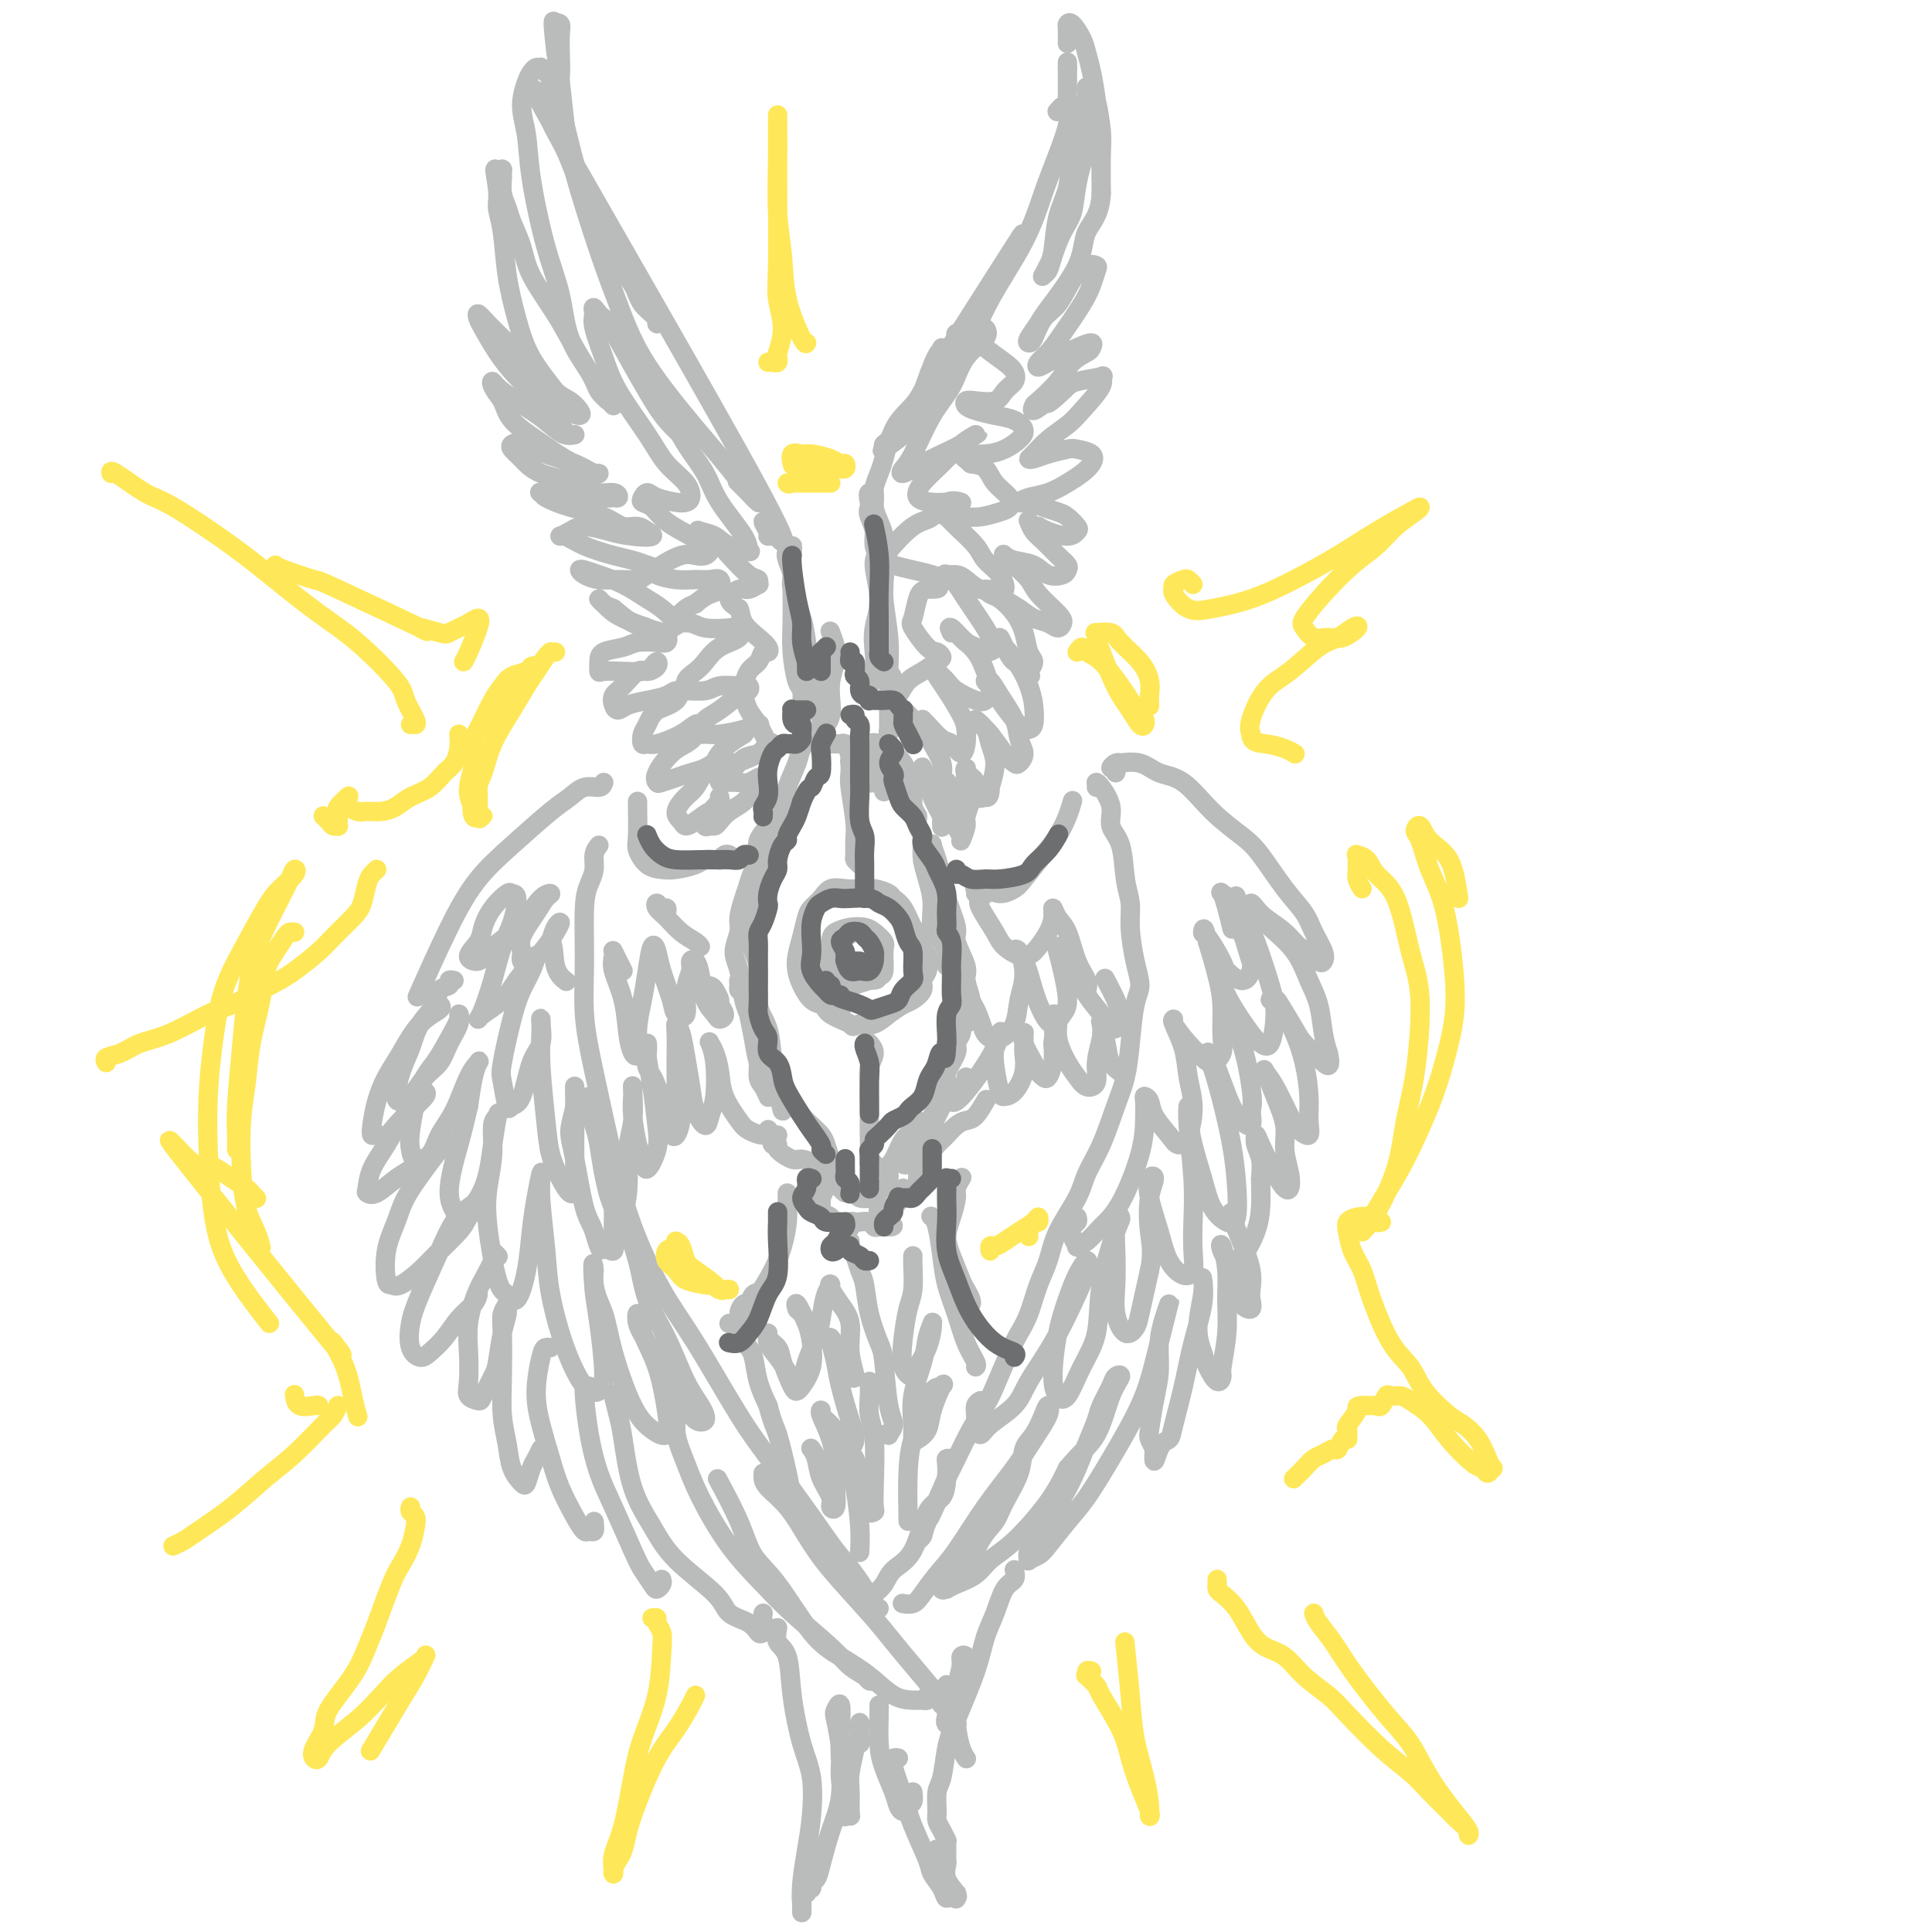 <svg viewBox='0 0 400 400' version='1.1' xmlns='http://www.w3.org/2000/svg' xmlns:xlink='http://www.w3.org/1999/xlink'><g fill='none' stroke='rgb(186,187,187)' stroke-width='4' stroke-linecap='round' stroke-linejoin='round'><path d='M159,227c-0.022,-0.051 -0.044,-0.102 0,0c0.044,0.102 0.152,0.356 0,0c-0.152,-0.356 -0.566,-1.322 -1,-2c-0.434,-0.678 -0.890,-1.066 -1,-2c-0.110,-0.934 0.124,-2.412 0,-4c-0.124,-1.588 -0.607,-3.284 -1,-5c-0.393,-1.716 -0.694,-3.451 -1,-5c-0.306,-1.549 -0.615,-2.912 -1,-4c-0.385,-1.088 -0.846,-1.902 -1,-2c-0.154,-0.098 0.001,0.521 0,1c-0.001,0.479 -0.156,0.818 0,1c0.156,0.182 0.622,0.206 1,1c0.378,0.794 0.668,2.357 1,4c0.332,1.643 0.706,3.367 1,5c0.294,1.633 0.509,3.175 1,5c0.491,1.825 1.257,3.932 2,5c0.743,1.068 1.464,1.096 2,2c0.536,0.904 0.888,2.685 1,3c0.112,0.315 -0.014,-0.835 0,-1c0.014,-0.165 0.170,0.656 0,0c-0.170,-0.656 -0.665,-2.788 -1,-4c-0.335,-1.212 -0.509,-1.503 -1,-3c-0.491,-1.497 -1.299,-4.199 -2,-6c-0.701,-1.801 -1.294,-2.702 -2,-4c-0.706,-1.298 -1.525,-2.993 -2,-5c-0.475,-2.007 -0.608,-4.326 -1,-6c-0.392,-1.674 -1.044,-2.703 -1,-4c0.044,-1.297 0.785,-2.863 1,-4c0.215,-1.137 -0.096,-1.845 0,-3c0.096,-1.155 0.599,-2.759 1,-4c0.401,-1.241 0.701,-2.121 1,-3'/><path d='M155,183c0.872,-3.085 1.554,-3.797 2,-5c0.446,-1.203 0.658,-2.895 1,-4c0.342,-1.105 0.816,-1.622 1,-2c0.184,-0.378 0.078,-0.618 0,-1c-0.078,-0.382 -0.129,-0.908 0,-1c0.129,-0.092 0.438,0.249 0,1c-0.438,0.751 -1.624,1.910 -2,3c-0.376,1.090 0.058,2.109 0,3c-0.058,0.891 -0.609,1.655 -1,3c-0.391,1.345 -0.624,3.272 -1,5c-0.376,1.728 -0.896,3.256 -1,4c-0.104,0.744 0.209,0.702 0,1c-0.209,0.298 -0.940,0.934 -1,1c-0.060,0.066 0.550,-0.440 1,-1c0.450,-0.560 0.741,-1.174 1,-2c0.259,-0.826 0.488,-1.864 1,-3c0.512,-1.136 1.307,-2.370 2,-4c0.693,-1.630 1.284,-3.657 2,-6c0.716,-2.343 1.559,-5.003 2,-7c0.441,-1.997 0.481,-3.330 1,-5c0.519,-1.670 1.516,-3.677 2,-5c0.484,-1.323 0.455,-1.962 1,-3c0.545,-1.038 1.662,-2.474 2,-3c0.338,-0.526 -0.105,-0.141 0,0c0.105,0.141 0.759,0.038 1,0c0.241,-0.038 0.069,-0.011 0,0c-0.069,0.011 -0.034,0.005 0,0'/><path d='M172,154c0.325,-0.008 0.649,-0.017 1,0c0.351,0.017 0.728,0.059 1,0c0.272,-0.059 0.440,-0.220 1,0c0.560,0.220 1.512,0.821 2,1c0.488,0.179 0.513,-0.064 1,0c0.487,0.064 1.437,0.436 2,1c0.563,0.564 0.739,1.319 1,2c0.261,0.681 0.605,1.289 1,2c0.395,0.711 0.840,1.526 1,2c0.160,0.474 0.036,0.606 0,1c-0.036,0.394 0.015,1.050 0,1c-0.015,-0.050 -0.097,-0.805 0,-1c0.097,-0.195 0.373,0.169 0,0c-0.373,-0.169 -1.396,-0.871 -2,-1c-0.604,-0.129 -0.789,0.317 -1,0c-0.211,-0.317 -0.448,-1.395 -1,-2c-0.552,-0.605 -1.417,-0.736 -2,-1c-0.583,-0.264 -0.882,-0.662 -1,-1c-0.118,-0.338 -0.053,-0.616 0,-1c0.053,-0.384 0.096,-0.875 0,-1c-0.096,-0.125 -0.332,0.116 0,0c0.332,-0.116 1.230,-0.589 2,-1c0.770,-0.411 1.410,-0.759 2,-1c0.590,-0.241 1.128,-0.375 2,0c0.872,0.375 2.076,1.259 3,2c0.924,0.741 1.568,1.339 2,2c0.432,0.661 0.652,1.383 1,2c0.348,0.617 0.824,1.128 1,2c0.176,0.872 0.050,2.106 0,3c-0.050,0.894 -0.025,1.447 0,2'/><path d='M189,167c0.861,2.060 1.015,1.709 1,2c-0.015,0.291 -0.197,1.224 0,2c0.197,0.776 0.775,1.396 1,2c0.225,0.604 0.097,1.194 0,2c-0.097,0.806 -0.163,1.828 0,3c0.163,1.172 0.555,2.493 1,4c0.445,1.507 0.942,3.201 1,5c0.058,1.799 -0.324,3.702 0,5c0.324,1.298 1.354,1.992 2,3c0.646,1.008 0.907,2.329 1,3c0.093,0.671 0.018,0.690 0,1c-0.018,0.310 0.020,0.909 0,1c-0.020,0.091 -0.099,-0.328 0,-1c0.099,-0.672 0.376,-1.597 0,-3c-0.376,-1.403 -1.404,-3.283 -2,-5c-0.596,-1.717 -0.758,-3.272 -1,-5c-0.242,-1.728 -0.563,-3.628 -1,-5c-0.437,-1.372 -0.990,-2.216 -1,-3c-0.010,-0.784 0.522,-1.508 1,-2c0.478,-0.492 0.900,-0.753 1,-1c0.100,-0.247 -0.123,-0.480 0,0c0.123,0.480 0.591,1.673 1,3c0.409,1.327 0.758,2.789 1,4c0.242,1.211 0.375,2.170 1,4c0.625,1.830 1.741,4.529 2,6c0.259,1.471 -0.341,1.713 0,3c0.341,1.287 1.622,3.618 2,5c0.378,1.382 -0.146,1.814 0,3c0.146,1.186 0.962,3.127 1,4c0.038,0.873 -0.704,0.678 -1,1c-0.296,0.322 -0.148,1.161 0,2'/><path d='M200,210c0.375,2.975 0.313,1.414 0,1c-0.313,-0.414 -0.876,0.320 -1,1c-0.124,0.680 0.192,1.308 0,2c-0.192,0.692 -0.892,1.449 -1,2c-0.108,0.551 0.375,0.896 0,2c-0.375,1.104 -1.607,2.969 -2,4c-0.393,1.031 0.052,1.229 0,2c-0.052,0.771 -0.602,2.114 -1,3c-0.398,0.886 -0.646,1.316 -1,2c-0.354,0.684 -0.816,1.624 -1,2c-0.184,0.376 -0.092,0.188 0,0'/><path d='M155,192c0.021,0.525 0.042,1.050 0,1c-0.042,-0.050 -0.148,-0.674 0,0c0.148,0.674 0.551,2.646 1,4c0.449,1.354 0.945,2.089 1,4c0.055,1.911 -0.329,4.998 0,7c0.329,2.002 1.372,2.921 2,5c0.628,2.079 0.839,5.319 1,7c0.161,1.681 0.270,1.801 1,3c0.730,1.199 2.079,3.475 3,5c0.921,1.525 1.413,2.299 2,3c0.587,0.701 1.270,1.328 2,2c0.730,0.672 1.506,1.388 2,2c0.494,0.612 0.707,1.120 1,2c0.293,0.880 0.666,2.133 1,3c0.334,0.867 0.630,1.347 1,2c0.370,0.653 0.813,1.478 1,2c0.187,0.522 0.117,0.743 0,1c-0.117,0.257 -0.280,0.552 0,1c0.280,0.448 1.003,1.048 1,1c-0.003,-0.048 -0.731,-0.746 -1,-1c-0.269,-0.254 -0.079,-0.065 0,0c0.079,0.065 0.048,0.007 0,0c-0.048,-0.007 -0.111,0.037 0,0c0.111,-0.037 0.396,-0.157 1,0c0.604,0.157 1.526,0.589 2,1c0.474,0.411 0.498,0.801 1,1c0.502,0.199 1.481,0.207 2,0c0.519,-0.207 0.577,-0.631 1,-1c0.423,-0.369 1.212,-0.685 2,-1'/><path d='M183,246c1.428,-0.998 0.999,-2.994 1,-4c0.001,-1.006 0.431,-1.022 1,-2c0.569,-0.978 1.277,-2.919 2,-4c0.723,-1.081 1.463,-1.302 2,-2c0.537,-0.698 0.872,-1.872 1,-2c0.128,-0.128 0.049,0.791 0,1c-0.049,0.209 -0.069,-0.291 0,0c0.069,0.291 0.225,1.373 0,2c-0.225,0.627 -0.832,0.798 -1,1c-0.168,0.202 0.101,0.433 0,1c-0.101,0.567 -0.573,1.469 -1,2c-0.427,0.531 -0.810,0.691 -1,1c-0.190,0.309 -0.189,0.768 0,1c0.189,0.232 0.565,0.238 1,0c0.435,-0.238 0.928,-0.721 1,-1c0.072,-0.279 -0.278,-0.355 0,-1c0.278,-0.645 1.185,-1.858 2,-3c0.815,-1.142 1.538,-2.213 2,-3c0.462,-0.787 0.663,-1.289 1,-2c0.337,-0.711 0.811,-1.632 1,-2c0.189,-0.368 0.095,-0.184 0,0'/><path d='M177,201c-0.417,-0.004 -0.833,-0.008 -1,0c-0.167,0.008 -0.083,0.027 0,0c0.083,-0.027 0.166,-0.100 0,0c-0.166,0.100 -0.581,0.374 -1,0c-0.419,-0.374 -0.842,-1.395 -1,-2c-0.158,-0.605 -0.049,-0.793 0,-1c0.049,-0.207 0.040,-0.433 0,-1c-0.040,-0.567 -0.109,-1.474 0,-2c0.109,-0.526 0.396,-0.671 1,-1c0.604,-0.329 1.526,-0.844 2,-1c0.474,-0.156 0.501,0.046 1,0c0.499,-0.046 1.470,-0.340 2,0c0.530,0.340 0.619,1.314 1,2c0.381,0.686 1.053,1.083 1,2c-0.053,0.917 -0.833,2.352 -1,3c-0.167,0.648 0.277,0.507 0,1c-0.277,0.493 -1.275,1.620 -2,2c-0.725,0.380 -1.175,0.011 -2,0c-0.825,-0.011 -2.023,0.334 -3,0c-0.977,-0.334 -1.731,-1.347 -2,-2c-0.269,-0.653 -0.052,-0.946 0,-2c0.052,-1.054 -0.061,-2.869 0,-4c0.061,-1.131 0.297,-1.579 1,-2c0.703,-0.421 1.873,-0.817 3,-1c1.127,-0.183 2.212,-0.154 3,0c0.788,0.154 1.280,0.434 2,1c0.720,0.566 1.667,1.420 2,2c0.333,0.580 0.051,0.887 0,2c-0.051,1.113 0.128,3.032 0,4c-0.128,0.968 -0.564,0.984 -1,1'/><path d='M182,202c-0.389,1.223 -0.861,0.781 -2,1c-1.139,0.219 -2.946,1.099 -4,1c-1.054,-0.099 -1.354,-1.176 -2,-2c-0.646,-0.824 -1.637,-1.396 -2,-2c-0.363,-0.604 -0.098,-1.239 0,-2c0.098,-0.761 0.028,-1.646 0,-2c-0.028,-0.354 -0.014,-0.177 0,0'/><path d='M174,210c0.090,0.006 0.180,0.012 0,0c-0.180,-0.012 -0.628,-0.043 -1,0c-0.372,0.043 -0.666,0.160 -1,0c-0.334,-0.160 -0.706,-0.598 -1,-1c-0.294,-0.402 -0.510,-0.767 -1,-1c-0.490,-0.233 -1.253,-0.333 -2,-1c-0.747,-0.667 -1.479,-1.901 -2,-3c-0.521,-1.099 -0.831,-2.062 -1,-3c-0.169,-0.938 -0.197,-1.850 0,-3c0.197,-1.150 0.618,-2.536 1,-4c0.382,-1.464 0.724,-3.005 1,-4c0.276,-0.995 0.486,-1.443 1,-2c0.514,-0.557 1.334,-1.222 2,-2c0.666,-0.778 1.180,-1.670 2,-2c0.820,-0.330 1.945,-0.100 3,0c1.055,0.100 2.040,0.069 3,0c0.960,-0.069 1.896,-0.175 3,0c1.104,0.175 2.376,0.633 3,1c0.624,0.367 0.601,0.644 1,1c0.399,0.356 1.221,0.790 2,2c0.779,1.210 1.516,3.195 2,4c0.484,0.805 0.714,0.428 1,1c0.286,0.572 0.628,2.092 1,3c0.372,0.908 0.773,1.203 1,2c0.227,0.797 0.280,2.097 0,3c-0.280,0.903 -0.893,1.410 -1,2c-0.107,0.590 0.292,1.262 0,2c-0.292,0.738 -1.274,1.543 -2,2c-0.726,0.457 -1.195,0.566 -2,1c-0.805,0.434 -1.948,1.194 -3,2c-1.052,0.806 -2.015,1.659 -3,2c-0.985,0.341 -1.993,0.171 -3,0'/><path d='M178,212c-1.936,0.858 -1.275,0.503 -2,0c-0.725,-0.503 -2.835,-1.154 -4,-2c-1.165,-0.846 -1.384,-1.887 -2,-3c-0.616,-1.113 -1.627,-2.300 -2,-3c-0.373,-0.700 -0.106,-0.914 0,-1c0.106,-0.086 0.053,-0.043 0,0'/><path d='M151,177c-0.305,-0.114 -0.610,-0.227 -1,0c-0.390,0.227 -0.865,0.796 -1,1c-0.135,0.204 0.070,0.044 0,0c-0.070,-0.044 -0.416,0.027 -1,0c-0.584,-0.027 -1.406,-0.152 -2,0c-0.594,0.152 -0.962,0.581 -2,1c-1.038,0.419 -2.747,0.829 -4,1c-1.253,0.171 -2.048,0.105 -3,0c-0.952,-0.105 -2.059,-0.249 -3,-1c-0.941,-0.751 -1.716,-2.110 -2,-3c-0.284,-0.890 -0.076,-1.311 0,-3c0.076,-1.689 0.020,-4.647 0,-6c-0.020,-1.353 -0.006,-1.101 0,-1c0.006,0.101 0.003,0.050 0,0'/><path d='M125,162c-0.155,0.471 -0.311,0.942 -1,1c-0.689,0.058 -1.912,-0.298 -3,0c-1.088,0.298 -2.042,1.250 -3,2c-0.958,0.750 -1.921,1.300 -4,3c-2.079,1.700 -5.272,4.552 -8,7c-2.728,2.448 -4.989,4.491 -7,7c-2.011,2.509 -3.772,5.483 -6,10c-2.228,4.517 -4.922,10.576 -6,13c-1.078,2.424 -0.539,1.212 0,0'/><path d='M124,175c-0.445,0.575 -0.889,1.149 -1,2c-0.111,0.851 0.113,1.977 0,3c-0.113,1.023 -0.562,1.943 -1,3c-0.438,1.057 -0.865,2.252 -1,5c-0.135,2.748 0.023,7.050 0,11c-0.023,3.950 -0.227,7.547 0,11c0.227,3.453 0.885,6.760 2,12c1.115,5.240 2.688,12.412 4,18c1.312,5.588 2.363,9.591 4,14c1.637,4.409 3.858,9.223 6,13c2.142,3.777 4.204,6.516 7,11c2.796,4.484 6.326,10.713 9,15c2.674,4.287 4.492,6.631 7,10c2.508,3.369 5.705,7.764 8,11c2.295,3.236 3.687,5.312 5,7c1.313,1.688 2.548,2.989 4,5c1.452,2.011 3.122,4.734 4,6c0.878,1.266 0.965,1.076 1,1c0.035,-0.076 0.017,-0.038 0,0'/><path d='M158,305c-0.018,0.279 -0.035,0.559 0,1c0.035,0.441 0.123,1.044 1,2c0.877,0.956 2.544,2.266 4,4c1.456,1.734 2.703,3.890 4,6c1.297,2.110 2.645,4.172 5,7c2.355,2.828 5.716,6.422 8,9c2.284,2.578 3.491,4.141 5,6c1.509,1.859 3.319,4.015 5,6c1.681,1.985 3.234,3.800 4,5c0.766,1.200 0.745,1.785 1,2c0.255,0.215 0.787,0.062 1,0c0.213,-0.062 0.106,-0.031 0,0'/><path d='M192,351c0.123,0.422 0.246,0.845 0,1c-0.246,0.155 -0.861,0.044 -1,0c-0.139,-0.044 0.197,-0.020 0,0c-0.197,0.020 -0.927,0.038 -2,0c-1.073,-0.038 -2.488,-0.130 -4,-1c-1.512,-0.870 -3.122,-2.516 -5,-4c-1.878,-1.484 -4.023,-2.805 -6,-4c-1.977,-1.195 -3.784,-2.266 -6,-5c-2.216,-2.734 -4.840,-7.133 -7,-10c-2.160,-2.867 -3.857,-4.201 -5,-6c-1.143,-1.799 -1.731,-4.061 -3,-7c-1.269,-2.939 -3.220,-6.554 -4,-8c-0.780,-1.446 -0.390,-0.723 0,0'/><path d='M181,348c-0.383,0.072 -0.765,0.145 -1,0c-0.235,-0.145 -0.321,-0.507 -1,-1c-0.679,-0.493 -1.950,-1.117 -3,-2c-1.050,-0.883 -1.877,-2.027 -4,-4c-2.123,-1.973 -5.541,-4.777 -8,-7c-2.459,-2.223 -3.959,-3.865 -6,-6c-2.041,-2.135 -4.623,-4.764 -7,-8c-2.377,-3.236 -4.550,-7.081 -6,-10c-1.450,-2.919 -2.179,-4.912 -3,-7c-0.821,-2.088 -1.736,-4.271 -2,-6c-0.264,-1.729 0.121,-3.004 0,-4c-0.121,-0.996 -0.749,-1.713 -1,-2c-0.251,-0.287 -0.126,-0.143 0,0'/><path d='M158,334c-0.138,0.759 -0.275,1.518 0,2c0.275,0.482 0.964,0.688 1,1c0.036,0.312 -0.579,0.729 -1,1c-0.421,0.271 -0.647,0.395 -1,0c-0.353,-0.395 -0.835,-1.310 -2,-2c-1.165,-0.690 -3.015,-1.155 -4,-2c-0.985,-0.845 -1.104,-2.071 -3,-4c-1.896,-1.929 -5.568,-4.563 -8,-7c-2.432,-2.437 -3.622,-4.678 -5,-7c-1.378,-2.322 -2.944,-4.723 -4,-8c-1.056,-3.277 -1.604,-7.428 -2,-10c-0.396,-2.572 -0.642,-3.566 -1,-5c-0.358,-1.434 -0.827,-3.309 -1,-4c-0.173,-0.691 -0.049,-0.197 0,0c0.049,0.197 0.025,0.099 0,0'/><path d='M137,327c0.097,0.299 0.193,0.598 0,1c-0.193,0.402 -0.677,0.906 -1,1c-0.323,0.094 -0.485,-0.222 -1,-1c-0.515,-0.778 -1.384,-2.017 -2,-3c-0.616,-0.983 -0.978,-1.710 -2,-4c-1.022,-2.290 -2.704,-6.144 -4,-9c-1.296,-2.856 -2.205,-4.713 -3,-7c-0.795,-2.287 -1.477,-5.005 -2,-8c-0.523,-2.995 -0.886,-6.267 -1,-8c-0.114,-1.733 0.021,-1.929 0,-2c-0.021,-0.071 -0.198,-0.019 0,0c0.198,0.019 0.771,0.005 1,0c0.229,-0.005 0.115,-0.003 0,0'/><path d='M123,315c0.094,0.859 0.187,1.718 0,2c-0.187,0.282 -0.655,-0.015 -1,0c-0.345,0.015 -0.568,0.340 -1,0c-0.432,-0.340 -1.073,-1.347 -2,-3c-0.927,-1.653 -2.140,-3.952 -3,-6c-0.860,-2.048 -1.366,-3.845 -2,-6c-0.634,-2.155 -1.396,-4.669 -2,-7c-0.604,-2.331 -1.051,-4.481 -1,-7c0.051,-2.519 0.601,-5.407 1,-7c0.399,-1.593 0.646,-1.890 1,-2c0.354,-0.110 0.815,-0.031 1,0c0.185,0.031 0.092,0.016 0,0'/><path d='M112,300c-0.336,0.706 -0.671,1.411 -1,2c-0.329,0.589 -0.651,1.061 -1,2c-0.349,0.939 -0.724,2.344 -1,3c-0.276,0.656 -0.452,0.564 -1,0c-0.548,-0.564 -1.467,-1.600 -2,-3c-0.533,-1.400 -0.680,-3.165 -1,-5c-0.320,-1.835 -0.814,-3.739 -1,-6c-0.186,-2.261 -0.064,-4.880 0,-8c0.064,-3.120 0.071,-6.740 0,-9c-0.071,-2.260 -0.218,-3.160 0,-4c0.218,-0.840 0.801,-1.620 1,-2c0.199,-0.380 0.013,-0.361 0,0c-0.013,0.361 0.147,1.063 0,2c-0.147,0.937 -0.601,2.108 -1,4c-0.399,1.892 -0.741,4.505 -1,6c-0.259,1.495 -0.434,1.872 -1,3c-0.566,1.128 -1.525,3.006 -2,4c-0.475,0.994 -0.468,1.104 -1,1c-0.532,-0.104 -1.602,-0.423 -2,-1c-0.398,-0.577 -0.123,-1.411 0,-3c0.123,-1.589 0.095,-3.933 0,-6c-0.095,-2.067 -0.256,-3.857 0,-6c0.256,-2.143 0.931,-4.641 2,-7c1.069,-2.359 2.534,-4.581 3,-6c0.466,-1.419 -0.067,-2.036 0,-2c0.067,0.036 0.733,0.725 1,1c0.267,0.275 0.133,0.138 0,0'/><path d='M99,268c-0.153,0.605 -0.306,1.211 -1,2c-0.694,0.789 -1.931,1.763 -3,3c-1.069,1.237 -1.972,2.737 -3,4c-1.028,1.263 -2.180,2.289 -3,3c-0.820,0.711 -1.307,1.108 -2,1c-0.693,-0.108 -1.592,-0.721 -2,-2c-0.408,-1.279 -0.325,-3.224 0,-5c0.325,-1.776 0.891,-3.382 2,-6c1.109,-2.618 2.760,-6.247 4,-9c1.240,-2.753 2.070,-4.629 3,-6c0.930,-1.371 1.959,-2.235 3,-3c1.041,-0.765 2.093,-1.430 2,-1c-0.093,0.430 -1.331,1.955 -2,3c-0.669,1.045 -0.771,1.611 -2,3c-1.229,1.389 -3.587,3.603 -5,5c-1.413,1.397 -1.883,1.979 -3,3c-1.117,1.021 -2.881,2.483 -4,3c-1.119,0.517 -1.591,0.090 -2,0c-0.409,-0.090 -0.753,0.158 -1,-1c-0.247,-1.158 -0.396,-3.723 0,-6c0.396,-2.277 1.335,-4.267 2,-6c0.665,-1.733 1.054,-3.210 2,-5c0.946,-1.790 2.450,-3.892 4,-6c1.550,-2.108 3.148,-4.221 4,-5c0.852,-0.779 0.958,-0.222 1,0c0.042,0.222 0.021,0.111 0,0'/><path d='M86,240c-0.188,0.709 -0.376,1.419 -1,2c-0.624,0.581 -1.682,1.034 -3,2c-1.318,0.966 -2.894,2.444 -4,3c-1.106,0.556 -1.743,0.191 -2,0c-0.257,-0.191 -0.135,-0.209 0,-1c0.135,-0.791 0.284,-2.356 1,-4c0.716,-1.644 1.998,-3.367 3,-5c1.002,-1.633 1.724,-3.175 3,-5c1.276,-1.825 3.106,-3.934 4,-5c0.894,-1.066 0.850,-1.091 1,-1c0.150,0.091 0.492,0.297 0,1c-0.492,0.703 -1.820,1.902 -3,3c-1.180,1.098 -2.212,2.094 -3,3c-0.788,0.906 -1.333,1.720 -2,2c-0.667,0.280 -1.455,0.025 -2,0c-0.545,-0.025 -0.845,0.180 -1,0c-0.155,-0.180 -0.164,-0.744 0,-2c0.164,-1.256 0.500,-3.205 1,-5c0.500,-1.795 1.164,-3.437 2,-5c0.836,-1.563 1.846,-3.046 3,-5c1.154,-1.954 2.454,-4.379 4,-6c1.546,-1.621 3.339,-2.436 4,-3c0.661,-0.564 0.189,-0.875 0,-1c-0.189,-0.125 -0.094,-0.062 0,0'/><path d='M94,203c-0.481,-0.101 -0.962,-0.202 -1,0c-0.038,0.202 0.366,0.706 0,1c-0.366,0.294 -1.502,0.376 -2,1c-0.498,0.624 -0.358,1.789 -1,3c-0.642,1.211 -2.064,2.468 -3,4c-0.936,1.532 -1.384,3.338 -2,5c-0.616,1.662 -1.400,3.178 -2,5c-0.600,1.822 -1.016,3.948 -1,5c0.016,1.052 0.465,1.031 1,1c0.535,-0.031 1.156,-0.070 2,-1c0.844,-0.930 1.910,-2.751 3,-4c1.090,-1.249 2.202,-1.928 3,-3c0.798,-1.072 1.280,-2.539 2,-4c0.720,-1.461 1.676,-2.915 2,-4c0.324,-1.085 0.015,-1.800 0,-2c-0.015,-0.200 0.266,0.117 0,1c-0.266,0.883 -1.077,2.333 -2,4c-0.923,1.667 -1.959,3.551 -3,5c-1.041,1.449 -2.087,2.465 -3,5c-0.913,2.535 -1.693,6.591 -2,9c-0.307,2.409 -0.140,3.173 0,4c0.140,0.827 0.253,1.719 1,2c0.747,0.281 2.127,-0.047 3,-1c0.873,-0.953 1.240,-2.530 2,-4c0.760,-1.470 1.913,-2.832 3,-5c1.087,-2.168 2.106,-5.142 3,-7c0.894,-1.858 1.662,-2.601 2,-3c0.338,-0.399 0.245,-0.454 0,0c-0.245,0.454 -0.641,1.415 -1,3c-0.359,1.585 -0.679,3.792 -1,6'/><path d='M97,229c-0.610,2.675 -1.135,4.863 -2,8c-0.865,3.137 -2.071,7.222 -2,10c0.071,2.778 1.419,4.248 2,5c0.581,0.752 0.394,0.785 1,0c0.606,-0.785 2.006,-2.390 3,-4c0.994,-1.610 1.583,-3.227 2,-5c0.417,-1.773 0.663,-3.702 1,-6c0.337,-2.298 0.767,-4.966 1,-6c0.233,-1.034 0.271,-0.433 0,0c-0.271,0.433 -0.851,0.697 -1,2c-0.149,1.303 0.134,3.643 0,6c-0.134,2.357 -0.685,4.731 -1,7c-0.315,2.269 -0.393,4.434 0,8c0.393,3.566 1.257,8.532 2,11c0.743,2.468 1.365,2.437 2,3c0.635,0.563 1.284,1.719 2,1c0.716,-0.719 1.498,-3.312 2,-6c0.502,-2.688 0.722,-5.470 1,-8c0.278,-2.530 0.614,-4.808 1,-7c0.386,-2.192 0.823,-4.297 1,-5c0.177,-0.703 0.094,-0.004 0,1c-0.094,1.004 -0.199,2.315 0,5c0.199,2.685 0.701,6.746 1,10c0.299,3.254 0.396,5.703 1,9c0.604,3.297 1.714,7.444 3,11c1.286,3.556 2.747,6.520 4,8c1.253,1.480 2.297,1.474 3,1c0.703,-0.474 1.065,-1.416 1,-4c-0.065,-2.584 -0.556,-6.811 -1,-10c-0.444,-3.189 -0.841,-5.340 -1,-7c-0.159,-1.660 -0.079,-2.830 0,-4'/><path d='M123,263c-0.257,-3.465 -0.400,0.373 0,3c0.400,2.627 1.344,4.041 2,6c0.656,1.959 1.025,4.461 2,8c0.975,3.539 2.558,8.115 4,11c1.442,2.885 2.744,4.079 4,5c1.256,0.921 2.466,1.569 3,1c0.534,-0.569 0.390,-2.354 0,-5c-0.390,-2.646 -1.028,-6.153 -2,-9c-0.972,-2.847 -2.277,-5.033 -3,-7c-0.723,-1.967 -0.863,-3.716 -1,-4c-0.137,-0.284 -0.270,0.898 0,2c0.270,1.102 0.942,2.126 2,4c1.058,1.874 2.503,4.599 4,7c1.497,2.401 3.048,4.478 4,6c0.952,1.522 1.305,2.489 2,3c0.695,0.511 1.731,0.565 2,0c0.269,-0.565 -0.230,-1.749 -1,-3c-0.770,-1.251 -1.810,-2.570 -3,-5c-1.190,-2.430 -2.528,-5.973 -4,-9c-1.472,-3.027 -3.078,-5.539 -4,-8c-0.922,-2.461 -1.161,-4.872 -2,-8c-0.839,-3.128 -2.277,-6.974 -3,-10c-0.723,-3.026 -0.730,-5.233 -1,-7c-0.270,-1.767 -0.804,-3.094 -1,-4c-0.196,-0.906 -0.053,-1.390 0,-1c0.053,0.390 0.016,1.654 0,3c-0.016,1.346 -0.010,2.775 0,5c0.010,2.225 0.023,5.246 0,7c-0.023,1.754 -0.083,2.242 0,3c0.083,0.758 0.309,1.788 0,2c-0.309,0.212 -1.155,-0.394 -2,-1'/><path d='M125,258c-0.668,2.268 -1.338,-1.063 -2,-3c-0.662,-1.937 -1.316,-2.479 -2,-5c-0.684,-2.521 -1.399,-7.022 -2,-10c-0.601,-2.978 -1.089,-4.432 -1,-6c0.089,-1.568 0.756,-3.250 1,-5c0.244,-1.750 0.066,-3.570 0,-4c-0.066,-0.430 -0.020,0.528 0,2c0.020,1.472 0.014,3.459 0,6c-0.014,2.541 -0.035,5.637 0,8c0.035,2.363 0.126,3.993 0,5c-0.126,1.007 -0.468,1.391 -1,1c-0.532,-0.391 -1.253,-1.556 -2,-3c-0.747,-1.444 -1.521,-3.165 -2,-5c-0.479,-1.835 -0.665,-3.784 -1,-7c-0.335,-3.216 -0.820,-7.700 -1,-11c-0.180,-3.300 -0.054,-5.415 0,-7c0.054,-1.585 0.037,-2.638 0,-3c-0.037,-0.362 -0.094,-0.031 0,1c0.094,1.031 0.338,2.764 0,4c-0.338,1.236 -1.257,1.974 -2,4c-0.743,2.026 -1.311,5.338 -2,7c-0.689,1.662 -1.499,1.674 -2,2c-0.501,0.326 -0.692,0.965 -1,0c-0.308,-0.965 -0.731,-3.535 -1,-5c-0.269,-1.465 -0.383,-1.826 0,-4c0.383,-2.174 1.264,-6.161 2,-9c0.736,-2.839 1.327,-4.529 2,-6c0.673,-1.471 1.428,-2.724 2,-4c0.572,-1.276 0.962,-2.574 1,-3c0.038,-0.426 -0.275,0.021 -1,1c-0.725,0.979 -1.863,2.489 -3,4'/><path d='M107,203c-1.074,1.517 -1.760,2.810 -3,4c-1.240,1.190 -3.034,2.275 -4,3c-0.966,0.725 -1.104,1.088 -1,1c0.104,-0.088 0.449,-0.626 1,-2c0.551,-1.374 1.307,-3.583 2,-6c0.693,-2.417 1.323,-5.042 2,-7c0.677,-1.958 1.402,-3.249 2,-5c0.598,-1.751 1.071,-3.963 1,-5c-0.071,-1.037 -0.686,-0.900 -1,-1c-0.314,-0.100 -0.328,-0.437 -1,0c-0.672,0.437 -2.002,1.649 -3,3c-0.998,1.351 -1.666,2.841 -2,4c-0.334,1.159 -0.336,1.986 -1,3c-0.664,1.014 -1.991,2.215 -2,3c-0.009,0.785 1.299,1.153 2,1c0.701,-0.153 0.795,-0.826 2,-2c1.205,-1.174 3.522,-2.849 5,-4c1.478,-1.151 2.119,-1.780 3,-3c0.881,-1.220 2.004,-3.032 3,-4c0.996,-0.968 1.865,-1.091 2,-1c0.135,0.091 -0.462,0.395 -1,1c-0.538,0.605 -1.015,1.509 -2,3c-0.985,1.491 -2.479,3.567 -3,5c-0.521,1.433 -0.070,2.221 0,3c0.070,0.779 -0.239,1.550 0,2c0.239,0.450 1.028,0.581 2,0c0.972,-0.581 2.128,-1.874 3,-3c0.872,-1.126 1.461,-2.085 2,-3c0.539,-0.915 1.030,-1.785 1,-2c-0.030,-0.215 -0.580,0.224 -1,1c-0.420,0.776 -0.710,1.888 -1,3'/><path d='M114,195c0.726,0.333 0.542,3.167 1,5c0.458,1.833 1.560,2.667 2,3c0.440,0.333 0.220,0.167 0,0'/><path d='M122,227c0.024,0.264 0.047,0.528 0,1c-0.047,0.472 -0.165,1.153 0,2c0.165,0.847 0.612,1.862 1,3c0.388,1.138 0.716,2.400 1,4c0.284,1.600 0.525,3.537 1,6c0.475,2.463 1.184,5.451 2,7c0.816,1.549 1.739,1.660 2,2c0.261,0.340 -0.140,0.911 0,0c0.140,-0.911 0.822,-3.303 1,-6c0.178,-2.697 -0.148,-5.698 0,-8c0.148,-2.302 0.771,-3.903 1,-6c0.229,-2.097 0.064,-4.689 0,-6c-0.064,-1.311 -0.028,-1.341 0,-1c0.028,0.341 0.048,1.055 0,2c-0.048,0.945 -0.163,2.122 0,4c0.163,1.878 0.605,4.456 1,6c0.395,1.544 0.744,2.053 1,3c0.256,0.947 0.419,2.333 1,2c0.581,-0.333 1.581,-2.385 2,-4c0.419,-1.615 0.256,-2.792 0,-5c-0.256,-2.208 -0.606,-5.448 -1,-8c-0.394,-2.552 -0.832,-4.417 -1,-6c-0.168,-1.583 -0.066,-2.883 0,-3c0.066,-0.117 0.098,0.949 0,2c-0.098,1.051 -0.325,2.088 0,3c0.325,0.912 1.202,1.698 2,4c0.798,2.302 1.518,6.120 2,8c0.482,1.880 0.727,1.824 1,2c0.273,0.176 0.573,0.586 1,0c0.427,-0.586 0.979,-2.167 1,-4c0.021,-1.833 -0.490,-3.916 -1,-6'/><path d='M140,225c-0.003,-2.639 -0.012,-4.238 0,-6c0.012,-1.762 0.045,-3.687 0,-5c-0.045,-1.313 -0.168,-2.015 0,-2c0.168,0.015 0.626,0.745 1,2c0.374,1.255 0.663,3.035 1,5c0.337,1.965 0.721,4.115 1,6c0.279,1.885 0.454,3.506 1,5c0.546,1.494 1.463,2.862 2,3c0.537,0.138 0.693,-0.955 1,-2c0.307,-1.045 0.765,-2.041 1,-4c0.235,-1.959 0.249,-4.882 0,-7c-0.249,-2.118 -0.759,-3.433 -1,-4c-0.241,-0.567 -0.212,-0.387 0,0c0.212,0.387 0.608,0.982 1,2c0.392,1.018 0.781,2.460 1,4c0.219,1.540 0.269,3.180 1,5c0.731,1.820 2.143,3.822 3,5c0.857,1.178 1.157,1.532 2,2c0.843,0.468 2.227,1.049 3,1c0.773,-0.049 0.935,-0.728 1,-1c0.065,-0.272 0.032,-0.136 0,0'/><path d='M129,201c-0.310,-0.623 -0.621,-1.246 -1,-2c-0.379,-0.754 -0.827,-1.639 -1,-2c-0.173,-0.361 -0.071,-0.197 0,0c0.071,0.197 0.113,0.427 0,1c-0.113,0.573 -0.380,1.488 0,3c0.380,1.512 1.407,3.621 2,6c0.593,2.379 0.750,5.030 1,7c0.250,1.970 0.592,3.260 1,4c0.408,0.740 0.883,0.929 1,0c0.117,-0.929 -0.123,-2.976 0,-5c0.123,-2.024 0.609,-4.025 1,-6c0.391,-1.975 0.686,-3.925 1,-6c0.314,-2.075 0.646,-4.277 1,-5c0.354,-0.723 0.730,0.031 1,1c0.270,0.969 0.436,2.153 1,4c0.564,1.847 1.528,4.356 2,6c0.472,1.644 0.451,2.423 1,3c0.549,0.577 1.667,0.951 2,0c0.333,-0.951 -0.118,-3.229 0,-5c0.118,-1.771 0.804,-3.037 1,-4c0.196,-0.963 -0.098,-1.625 0,-2c0.098,-0.375 0.589,-0.464 1,0c0.411,0.464 0.742,1.481 1,3c0.258,1.519 0.443,3.538 1,5c0.557,1.462 1.484,2.365 2,3c0.516,0.635 0.619,1.002 1,1c0.381,-0.002 1.040,-0.372 1,-1c-0.040,-0.628 -0.780,-1.515 -1,-2c-0.220,-0.485 0.080,-0.567 0,-1c-0.080,-0.433 -0.540,-1.216 -1,-2'/><path d='M148,205c-0.444,-1.000 -1.556,-1.000 -2,-1c-0.444,0.000 -0.222,0.000 0,0'/><path d='M138,189c0.086,-0.458 0.172,-0.916 0,-1c-0.172,-0.084 -0.602,0.208 -1,0c-0.398,-0.208 -0.766,-0.914 -1,-1c-0.234,-0.086 -0.336,0.450 0,1c0.336,0.550 1.109,1.114 2,2c0.891,0.886 1.899,2.093 3,3c1.101,0.907 2.297,1.513 3,2c0.703,0.487 0.915,0.853 1,1c0.085,0.147 0.042,0.073 0,0'/><path d='M202,185c0.042,-0.432 0.084,-0.865 0,-1c-0.084,-0.135 -0.295,0.027 0,0c0.295,-0.027 1.097,-0.243 2,0c0.903,0.243 1.908,0.947 3,1c1.092,0.053 2.271,-0.544 3,-1c0.729,-0.456 1.008,-0.771 2,-2c0.992,-1.229 2.697,-3.374 4,-5c1.303,-1.626 2.205,-2.735 3,-4c0.795,-1.265 1.483,-2.687 2,-4c0.517,-1.313 0.862,-2.518 1,-3c0.138,-0.482 0.069,-0.241 0,0'/><path d='M227,163c-0.003,-0.424 -0.007,-0.848 0,-1c0.007,-0.152 0.024,-0.032 0,0c-0.024,0.032 -0.091,-0.025 0,0c0.091,0.025 0.339,0.130 1,1c0.661,0.870 1.736,2.504 2,4c0.264,1.496 -0.284,2.855 0,4c0.284,1.145 1.399,2.076 2,4c0.601,1.924 0.687,4.840 1,7c0.313,2.160 0.851,3.564 1,5c0.149,1.436 -0.093,2.903 0,5c0.093,2.097 0.520,4.825 1,7c0.480,2.175 1.013,3.796 1,5c-0.013,1.204 -0.572,1.990 -1,4c-0.428,2.010 -0.724,5.244 -1,8c-0.276,2.756 -0.533,5.035 -1,7c-0.467,1.965 -1.144,3.616 -2,6c-0.856,2.384 -1.892,5.502 -3,8c-1.108,2.498 -2.289,4.378 -3,6c-0.711,1.622 -0.953,2.986 -2,5c-1.047,2.014 -2.900,4.678 -4,7c-1.100,2.322 -1.448,4.302 -2,6c-0.552,1.698 -1.306,3.116 -2,5c-0.694,1.884 -1.326,4.236 -2,6c-0.674,1.764 -1.391,2.942 -2,4c-0.609,1.058 -1.111,1.998 -2,4c-0.889,2.002 -2.164,5.067 -3,7c-0.836,1.933 -1.235,2.735 -2,4c-0.765,1.265 -1.898,2.995 -3,5c-1.102,2.005 -2.172,4.287 -3,6c-0.828,1.713 -1.414,2.856 -2,4'/><path d='M196,306c-6.068,13.774 -2.736,6.710 -2,5c0.736,-1.710 -1.122,1.933 -2,4c-0.878,2.067 -0.775,2.556 -1,3c-0.225,0.444 -0.779,0.841 -1,1c-0.221,0.159 -0.111,0.079 0,0'/><path d='M197,302c-0.420,-0.052 -0.840,-0.105 -1,0c-0.160,0.105 -0.061,0.366 0,1c0.061,0.634 0.083,1.639 0,3c-0.083,1.361 -0.273,3.078 -1,4c-0.727,0.922 -1.992,1.049 -3,3c-1.008,1.951 -1.759,5.724 -3,8c-1.241,2.276 -2.972,3.053 -4,4c-1.028,0.947 -1.354,2.063 -2,3c-0.646,0.937 -1.613,1.696 -2,2c-0.387,0.304 -0.193,0.152 0,0'/><path d='M187,332c0.049,0.009 0.099,0.019 0,0c-0.099,-0.019 -0.345,-0.065 0,0c0.345,0.065 1.283,0.243 2,0c0.717,-0.243 1.213,-0.906 2,-2c0.787,-1.094 1.865,-2.619 3,-4c1.135,-1.381 2.325,-2.617 4,-5c1.675,-2.383 3.833,-5.911 6,-9c2.167,-3.089 4.344,-5.738 6,-8c1.656,-2.262 2.792,-4.138 4,-6c1.208,-1.862 2.488,-3.710 3,-5c0.512,-1.290 0.255,-2.020 0,-2c-0.255,0.020 -0.509,0.791 -1,2c-0.491,1.209 -1.219,2.854 -2,4c-0.781,1.146 -1.616,1.791 -2,3c-0.384,1.209 -0.318,2.982 -1,5c-0.682,2.018 -2.111,4.280 -3,6c-0.889,1.720 -1.238,2.899 -2,4c-0.762,1.101 -1.937,2.123 -3,4c-1.063,1.877 -2.013,4.609 -3,6c-0.987,1.391 -2.012,1.442 -3,2c-0.988,0.558 -1.940,1.623 -2,2c-0.060,0.377 0.773,0.068 1,0c0.227,-0.068 -0.151,0.107 0,0c0.151,-0.107 0.830,-0.494 2,-1c1.170,-0.506 2.830,-1.130 4,-2c1.170,-0.870 1.850,-1.986 3,-3c1.150,-1.014 2.771,-1.927 5,-4c2.229,-2.073 5.065,-5.307 7,-8c1.935,-2.693 2.967,-4.847 4,-7'/><path d='M221,304c2.915,-3.484 4.702,-4.695 6,-7c1.298,-2.305 2.106,-5.704 3,-8c0.894,-2.296 1.873,-3.487 2,-4c0.127,-0.513 -0.599,-0.347 -1,0c-0.401,0.347 -0.477,0.874 -1,2c-0.523,1.126 -1.493,2.852 -2,4c-0.507,1.148 -0.550,1.719 -1,3c-0.450,1.281 -1.305,3.270 -2,5c-0.695,1.730 -1.229,3.199 -2,5c-0.771,1.801 -1.777,3.933 -3,6c-1.223,2.067 -2.661,4.068 -4,6c-1.339,1.932 -2.579,3.796 -3,5c-0.421,1.204 -0.024,1.747 0,2c0.024,0.253 -0.326,0.216 0,0c0.326,-0.216 1.326,-0.611 2,-1c0.674,-0.389 1.020,-0.772 2,-2c0.980,-1.228 2.594,-3.301 4,-5c1.406,-1.699 2.604,-3.024 4,-5c1.396,-1.976 2.991,-4.603 5,-8c2.009,-3.397 4.434,-7.564 6,-11c1.566,-3.436 2.273,-6.143 3,-9c0.727,-2.857 1.473,-5.866 2,-8c0.527,-2.134 0.836,-3.395 1,-4c0.164,-0.605 0.185,-0.555 0,0c-0.185,0.555 -0.575,1.616 -1,3c-0.425,1.384 -0.885,3.091 -1,5c-0.115,1.909 0.116,4.020 0,6c-0.116,1.980 -0.577,3.830 -1,6c-0.423,2.170 -0.806,4.661 -1,6c-0.194,1.339 -0.198,1.525 0,2c0.198,0.475 0.599,1.237 1,2'/><path d='M239,300c-0.350,4.740 0.276,1.590 1,0c0.724,-1.590 1.546,-1.621 2,-2c0.454,-0.379 0.538,-1.107 1,-3c0.462,-1.893 1.300,-4.950 2,-8c0.700,-3.050 1.261,-6.094 2,-9c0.739,-2.906 1.658,-5.675 2,-8c0.342,-2.325 0.109,-4.208 0,-5c-0.109,-0.792 -0.094,-0.495 0,0c0.094,0.495 0.266,1.189 0,3c-0.266,1.811 -0.971,4.741 -1,7c-0.029,2.259 0.618,3.847 1,5c0.382,1.153 0.498,1.872 1,3c0.502,1.128 1.388,2.666 2,3c0.612,0.334 0.949,-0.537 1,-1c0.051,-0.463 -0.186,-0.517 0,-2c0.186,-1.483 0.794,-4.393 1,-7c0.206,-2.607 0.009,-4.911 0,-7c-0.009,-2.089 0.169,-3.963 0,-6c-0.169,-2.037 -0.684,-4.239 -1,-5c-0.316,-0.761 -0.431,-0.083 0,1c0.431,1.083 1.408,2.571 2,4c0.592,1.429 0.799,2.799 1,4c0.201,1.201 0.395,2.235 1,3c0.605,0.765 1.621,1.263 2,1c0.379,-0.263 0.122,-1.286 0,-2c-0.122,-0.714 -0.110,-1.120 0,-2c0.110,-0.880 0.317,-2.236 0,-4c-0.317,-1.764 -1.157,-3.937 -2,-6c-0.843,-2.063 -1.688,-4.017 -2,-5c-0.312,-0.983 -0.089,-0.995 0,-1c0.089,-0.005 0.045,-0.002 0,0'/><path d='M231,160c0.134,-0.453 0.267,-0.905 0,-1c-0.267,-0.095 -0.935,0.169 -1,0c-0.065,-0.169 0.473,-0.770 1,-1c0.527,-0.230 1.041,-0.087 1,0c-0.041,0.087 -0.638,0.119 0,0c0.638,-0.119 2.513,-0.387 4,0c1.487,0.387 2.588,1.430 4,2c1.412,0.570 3.136,0.669 5,2c1.864,1.331 3.868,3.896 6,6c2.132,2.104 4.391,3.749 6,5c1.609,1.251 2.568,2.110 4,4c1.432,1.890 3.337,4.811 5,7c1.663,2.189 3.085,3.646 4,5c0.915,1.354 1.325,2.604 2,4c0.675,1.396 1.615,2.937 2,4c0.385,1.063 0.215,1.649 0,2c-0.215,0.351 -0.473,0.466 -1,0c-0.527,-0.466 -1.321,-1.515 -2,-2c-0.679,-0.485 -1.243,-0.408 -2,-1c-0.757,-0.592 -1.706,-1.854 -3,-3c-1.294,-1.146 -2.933,-2.176 -4,-3c-1.067,-0.824 -1.561,-1.443 -2,-2c-0.439,-0.557 -0.823,-1.053 -1,-1c-0.177,0.053 -0.147,0.656 0,1c0.147,0.344 0.410,0.428 1,1c0.590,0.572 1.506,1.633 3,3c1.494,1.367 3.566,3.040 5,5c1.434,1.960 2.230,4.206 3,6c0.770,1.794 1.515,3.137 2,5c0.485,1.863 0.710,4.247 1,6c0.290,1.753 0.645,2.877 1,4'/><path d='M275,218c0.874,3.721 -0.442,2.524 -1,2c-0.558,-0.524 -0.359,-0.375 -1,-1c-0.641,-0.625 -2.124,-2.023 -3,-3c-0.876,-0.977 -1.147,-1.532 -2,-3c-0.853,-1.468 -2.289,-3.849 -3,-5c-0.711,-1.151 -0.696,-1.072 -1,-1c-0.304,0.072 -0.926,0.137 -1,0c-0.074,-0.137 0.401,-0.477 1,0c0.599,0.477 1.323,1.772 2,3c0.677,1.228 1.307,2.390 2,4c0.693,1.610 1.447,3.669 2,6c0.553,2.331 0.903,4.934 1,7c0.097,2.066 -0.060,3.595 0,5c0.060,1.405 0.338,2.685 0,3c-0.338,0.315 -1.293,-0.336 -2,-1c-0.707,-0.664 -1.165,-1.341 -2,-3c-0.835,-1.659 -2.048,-4.300 -3,-6c-0.952,-1.700 -1.643,-2.459 -2,-3c-0.357,-0.541 -0.379,-0.865 0,0c0.379,0.865 1.160,2.918 2,5c0.840,2.082 1.739,4.191 2,6c0.261,1.809 -0.117,3.316 0,5c0.117,1.684 0.729,3.545 1,5c0.271,1.455 0.202,2.504 0,3c-0.202,0.496 -0.539,0.440 -1,0c-0.461,-0.440 -1.048,-1.262 -2,-3c-0.952,-1.738 -2.269,-4.391 -3,-6c-0.731,-1.609 -0.876,-2.174 -1,-2c-0.124,0.174 -0.226,1.085 0,2c0.226,0.915 0.779,1.833 1,3c0.221,1.167 0.111,2.584 0,4'/><path d='M261,244c0.032,2.199 0.114,4.197 0,6c-0.114,1.803 -0.422,3.411 -1,5c-0.578,1.589 -1.425,3.159 -2,4c-0.575,0.841 -0.879,0.955 -1,1c-0.121,0.045 -0.061,0.023 0,0'/><path d='M203,290c-0.421,0.252 -0.842,0.503 -1,1c-0.158,0.497 -0.053,1.239 0,2c0.053,0.761 0.056,1.541 0,2c-0.056,0.459 -0.169,0.597 0,1c0.169,0.403 0.620,1.071 1,1c0.380,-0.071 0.689,-0.882 2,-2c1.311,-1.118 3.622,-2.543 5,-4c1.378,-1.457 1.821,-2.946 3,-5c1.179,-2.054 3.095,-4.672 5,-8c1.905,-3.328 3.801,-7.365 5,-10c1.199,-2.635 1.702,-3.868 2,-5c0.298,-1.132 0.391,-2.161 0,-2c-0.391,0.161 -1.265,1.514 -2,3c-0.735,1.486 -1.330,3.107 -2,5c-0.670,1.893 -1.415,4.059 -2,7c-0.585,2.941 -1.011,6.657 -1,9c0.011,2.343 0.459,3.312 1,4c0.541,0.688 1.174,1.095 2,0c0.826,-1.095 1.844,-3.693 3,-6c1.156,-2.307 2.450,-4.322 3,-7c0.550,-2.678 0.358,-6.017 1,-10c0.642,-3.983 2.120,-8.608 3,-11c0.880,-2.392 1.162,-2.549 1,-3c-0.162,-0.451 -0.770,-1.195 -1,0c-0.230,1.195 -0.083,4.328 0,7c0.083,2.672 0.101,4.883 0,7c-0.101,2.117 -0.323,4.139 0,6c0.323,1.861 1.190,3.561 2,4c0.810,0.439 1.564,-0.382 2,-1c0.436,-0.618 0.553,-1.034 1,-3c0.447,-1.966 1.223,-5.483 2,-9'/><path d='M238,263c0.794,-3.460 0.278,-5.611 0,-8c-0.278,-2.389 -0.317,-5.015 0,-7c0.317,-1.985 0.990,-3.329 1,-4c0.010,-0.671 -0.643,-0.669 -1,0c-0.357,0.669 -0.418,2.007 0,4c0.418,1.993 1.313,4.643 2,7c0.687,2.357 1.165,4.423 2,6c0.835,1.577 2.029,2.665 3,3c0.971,0.335 1.721,-0.084 2,-1c0.279,-0.916 0.089,-2.331 0,-4c-0.089,-1.669 -0.077,-3.593 0,-6c0.077,-2.407 0.219,-5.297 0,-9c-0.219,-3.703 -0.799,-8.218 -1,-11c-0.201,-2.782 -0.025,-3.829 0,-4c0.025,-0.171 -0.103,0.536 0,2c0.103,1.464 0.438,3.686 1,6c0.562,2.314 1.353,4.719 2,7c0.647,2.281 1.152,4.438 2,6c0.848,1.562 2.039,2.528 3,3c0.961,0.472 1.691,0.450 2,-1c0.309,-1.450 0.198,-4.330 0,-7c-0.198,-2.670 -0.482,-5.132 -1,-8c-0.518,-2.868 -1.271,-6.141 -2,-9c-0.729,-2.859 -1.433,-5.304 -2,-7c-0.567,-1.696 -0.998,-2.645 -1,-3c-0.002,-0.355 0.424,-0.117 1,1c0.576,1.117 1.304,3.114 2,5c0.696,1.886 1.362,3.660 2,5c0.638,1.340 1.249,2.245 2,3c0.751,0.755 1.643,1.358 2,1c0.357,-0.358 0.178,-1.679 0,-3'/><path d='M259,230c0.385,-0.990 0.347,-2.467 0,-5c-0.347,-2.533 -1.004,-6.124 -2,-9c-0.996,-2.876 -2.329,-5.038 -3,-7c-0.671,-1.962 -0.678,-3.724 -1,-5c-0.322,-1.276 -0.960,-2.066 -1,-2c-0.040,0.066 0.518,0.989 1,2c0.482,1.011 0.890,2.109 2,4c1.110,1.891 2.923,4.576 4,6c1.077,1.424 1.418,1.587 2,2c0.582,0.413 1.403,1.074 2,0c0.597,-1.074 0.969,-3.884 1,-6c0.031,-2.116 -0.279,-3.538 -1,-6c-0.721,-2.462 -1.852,-5.965 -3,-9c-1.148,-3.035 -2.314,-5.604 -3,-7c-0.686,-1.396 -0.891,-1.620 -1,-2c-0.109,-0.380 -0.122,-0.916 0,0c0.122,0.916 0.379,3.285 1,6c0.621,2.715 1.606,5.776 2,7c0.394,1.224 0.197,0.612 0,0'/><path d='M223,252c0.104,0.354 0.209,0.708 0,1c-0.209,0.292 -0.730,0.522 -1,1c-0.270,0.478 -0.288,1.206 0,2c0.288,0.794 0.884,1.656 1,2c0.116,0.344 -0.246,0.169 0,0c0.246,-0.169 1.099,-0.334 2,-1c0.901,-0.666 1.849,-1.835 3,-3c1.151,-1.165 2.504,-2.327 4,-5c1.496,-2.673 3.136,-6.858 4,-10c0.864,-3.142 0.951,-5.240 1,-7c0.049,-1.760 0.061,-3.180 0,-4c-0.061,-0.820 -0.196,-1.038 0,-1c0.196,0.038 0.724,0.333 1,1c0.276,0.667 0.299,1.706 1,3c0.701,1.294 2.079,2.844 3,4c0.921,1.156 1.383,1.917 2,2c0.617,0.083 1.387,-0.514 2,-2c0.613,-1.486 1.069,-3.862 1,-6c-0.069,-2.138 -0.662,-4.036 -1,-6c-0.338,-1.964 -0.422,-3.992 -1,-6c-0.578,-2.008 -1.651,-3.996 -2,-5c-0.349,-1.004 0.028,-1.024 0,-1c-0.028,0.024 -0.459,0.093 0,1c0.459,0.907 1.807,2.653 3,4c1.193,1.347 2.229,2.294 3,3c0.771,0.706 1.276,1.171 2,1c0.724,-0.171 1.666,-0.977 2,-2c0.334,-1.023 0.059,-2.264 0,-4c-0.059,-1.736 0.100,-3.967 0,-6c-0.100,-2.033 -0.457,-3.866 -1,-6c-0.543,-2.134 -1.271,-4.567 -2,-7'/><path d='M250,195c-0.704,-3.997 -0.964,-2.488 -1,-2c-0.036,0.488 0.151,-0.045 1,1c0.849,1.045 2.359,3.669 3,5c0.641,1.331 0.415,1.370 1,2c0.585,0.630 1.983,1.851 3,2c1.017,0.149 1.652,-0.772 2,-2c0.348,-1.228 0.408,-2.762 0,-4c-0.408,-1.238 -1.283,-2.181 -2,-4c-0.717,-1.819 -1.274,-4.515 -2,-6c-0.726,-1.485 -1.620,-1.761 -2,-2c-0.380,-0.239 -0.245,-0.443 0,0c0.245,0.443 0.602,1.531 1,3c0.398,1.469 0.838,3.319 1,4c0.162,0.681 0.046,0.195 0,0c-0.046,-0.195 -0.023,-0.097 0,0'/><path d='M200,223c0.081,0.331 0.162,0.662 0,1c-0.162,0.338 -0.566,0.682 -1,1c-0.434,0.318 -0.899,0.608 -1,1c-0.101,0.392 0.160,0.885 0,1c-0.160,0.115 -0.742,-0.148 -1,0c-0.258,0.148 -0.192,0.707 0,1c0.192,0.293 0.510,0.320 1,0c0.490,-0.320 1.151,-0.988 2,-2c0.849,-1.012 1.884,-2.368 3,-4c1.116,-1.632 2.312,-3.541 3,-5c0.688,-1.459 0.867,-2.468 1,-3c0.133,-0.532 0.220,-0.587 0,0c-0.220,0.587 -0.747,1.817 -1,3c-0.253,1.183 -0.232,2.320 0,4c0.232,1.680 0.675,3.905 1,5c0.325,1.095 0.532,1.062 1,1c0.468,-0.062 1.197,-0.153 2,-1c0.803,-0.847 1.680,-2.448 2,-4c0.320,-1.552 0.084,-3.053 0,-4c-0.084,-0.947 -0.016,-1.340 0,-2c0.016,-0.660 -0.021,-1.585 0,-2c0.021,-0.415 0.100,-0.318 0,0c-0.100,0.318 -0.378,0.858 0,2c0.378,1.142 1.411,2.886 2,4c0.589,1.114 0.732,1.597 1,2c0.268,0.403 0.659,0.727 1,1c0.341,0.273 0.630,0.497 1,0c0.370,-0.497 0.820,-1.713 1,-3c0.180,-1.287 0.090,-2.643 0,-4'/><path d='M218,216c0.327,-1.864 0.146,-3.023 0,-4c-0.146,-0.977 -0.257,-1.773 0,-2c0.257,-0.227 0.883,0.115 1,1c0.117,0.885 -0.276,2.313 0,4c0.276,1.687 1.222,3.632 2,5c0.778,1.368 1.389,2.158 2,3c0.611,0.842 1.222,1.736 2,2c0.778,0.264 1.724,-0.100 2,-1c0.276,-0.900 -0.119,-2.335 0,-4c0.119,-1.665 0.752,-3.561 1,-5c0.248,-1.439 0.113,-2.420 0,-3c-0.113,-0.580 -0.202,-0.758 0,0c0.202,0.758 0.695,2.452 1,4c0.305,1.548 0.422,2.951 1,4c0.578,1.049 1.617,1.744 2,2c0.383,0.256 0.109,0.073 0,0c-0.109,-0.073 -0.055,-0.037 0,0'/><path d='M198,198c0.110,0.258 0.220,0.516 0,1c-0.220,0.484 -0.770,1.194 0,3c0.770,1.806 2.860,4.707 4,7c1.140,2.293 1.329,3.977 2,5c0.671,1.023 1.824,1.383 3,1c1.176,-0.383 2.376,-1.511 3,-3c0.624,-1.489 0.670,-3.339 1,-5c0.330,-1.661 0.942,-3.135 1,-5c0.058,-1.865 -0.437,-4.123 -1,-5c-0.563,-0.877 -1.192,-0.373 -1,0c0.192,0.373 1.207,0.616 2,2c0.793,1.384 1.366,3.909 2,6c0.634,2.091 1.330,3.746 2,5c0.670,1.254 1.315,2.105 2,2c0.685,-0.105 1.412,-1.168 2,-2c0.588,-0.832 1.037,-1.433 1,-3c-0.037,-1.567 -0.562,-4.099 -1,-6c-0.438,-1.901 -0.791,-3.170 -1,-4c-0.209,-0.830 -0.275,-1.219 0,-1c0.275,0.219 0.890,1.048 2,3c1.110,1.952 2.715,5.029 4,7c1.285,1.971 2.252,2.836 3,4c0.748,1.164 1.279,2.626 2,3c0.721,0.374 1.632,-0.342 2,-1c0.368,-0.658 0.191,-1.259 0,-2c-0.191,-0.741 -0.398,-1.623 -1,-3c-0.602,-1.377 -1.601,-3.251 -2,-4c-0.399,-0.749 -0.200,-0.375 0,0'/><path d='M204,184c0.091,0.335 0.183,0.669 0,1c-0.183,0.331 -0.639,0.658 -1,1c-0.361,0.342 -0.627,0.699 0,2c0.627,1.301 2.146,3.545 3,5c0.854,1.455 1.042,2.122 2,3c0.958,0.878 2.687,1.967 4,2c1.313,0.033 2.210,-0.990 3,-2c0.790,-1.010 1.472,-2.005 2,-3c0.528,-0.995 0.904,-1.988 1,-3c0.096,-1.012 -0.086,-2.041 0,-2c0.086,0.041 0.440,1.153 1,2c0.560,0.847 1.327,1.429 2,3c0.673,1.571 1.253,4.133 2,6c0.747,1.867 1.663,3.041 2,4c0.337,0.959 0.096,1.703 0,2c-0.096,0.297 -0.048,0.149 0,0'/><path d='M161,235c-0.420,0.022 -0.840,0.044 -1,0c-0.160,-0.044 -0.060,-0.154 0,0c0.060,0.154 0.079,0.571 0,1c-0.079,0.429 -0.254,0.871 0,1c0.254,0.129 0.939,-0.053 1,0c0.061,0.053 -0.503,0.343 0,1c0.503,0.657 2.072,1.682 3,2c0.928,0.318 1.215,-0.069 2,0c0.785,0.069 2.067,0.596 3,1c0.933,0.404 1.515,0.684 2,1c0.485,0.316 0.872,0.667 1,1c0.128,0.333 -0.004,0.647 0,1c0.004,0.353 0.145,0.743 0,1c-0.145,0.257 -0.574,0.380 -1,1c-0.426,0.620 -0.848,1.739 -1,2c-0.152,0.261 -0.033,-0.334 0,0c0.033,0.334 -0.021,1.596 0,2c0.021,0.404 0.118,-0.050 0,0c-0.118,0.050 -0.449,0.606 0,1c0.449,0.394 1.679,0.627 2,1c0.321,0.373 -0.268,0.886 0,1c0.268,0.114 1.391,-0.169 2,0c0.609,0.169 0.702,0.791 1,1c0.298,0.209 0.800,0.004 1,0c0.200,-0.004 0.099,0.194 0,0c-0.099,-0.194 -0.195,-0.780 0,-1c0.195,-0.220 0.681,-0.073 1,0c0.319,0.073 0.469,0.072 1,0c0.531,-0.072 1.441,-0.215 2,0c0.559,0.215 0.766,0.789 1,1c0.234,0.211 0.495,0.060 1,0c0.505,-0.060 1.252,-0.030 2,0'/><path d='M184,254c1.844,0.070 0.455,-0.756 0,-1c-0.455,-0.244 0.026,0.092 0,0c-0.026,-0.092 -0.559,-0.614 -1,-1c-0.441,-0.386 -0.791,-0.638 -1,-1c-0.209,-0.362 -0.276,-0.836 0,-1c0.276,-0.164 0.896,-0.018 1,0c0.104,0.018 -0.308,-0.091 0,0c0.308,0.091 1.336,0.381 2,0c0.664,-0.381 0.966,-1.433 1,-2c0.034,-0.567 -0.198,-0.648 0,-1c0.198,-0.352 0.827,-0.973 1,-1c0.173,-0.027 -0.111,0.540 0,1c0.111,0.460 0.618,0.812 1,1c0.382,0.188 0.638,0.212 1,0c0.362,-0.212 0.828,-0.660 1,-1c0.172,-0.340 0.050,-0.573 0,-1c-0.050,-0.427 -0.027,-1.046 0,-2c0.027,-0.954 0.058,-2.241 0,-3c-0.058,-0.759 -0.205,-0.991 0,-1c0.205,-0.009 0.762,0.205 1,0c0.238,-0.205 0.158,-0.829 0,-1c-0.158,-0.171 -0.394,0.110 0,0c0.394,-0.110 1.418,-0.610 2,-1c0.582,-0.390 0.722,-0.668 1,-1c0.278,-0.332 0.693,-0.717 1,-1c0.307,-0.283 0.506,-0.465 1,-1c0.494,-0.535 1.281,-1.422 2,-2c0.719,-0.578 1.368,-0.846 2,-1c0.632,-0.154 1.247,-0.195 2,-1c0.753,-0.805 1.644,-2.373 2,-3c0.356,-0.627 0.178,-0.314 0,0'/><path d='M181,242c0.113,-0.495 0.226,-0.990 0,-1c-0.226,-0.010 -0.792,0.465 -1,0c-0.208,-0.465 -0.057,-1.871 0,-3c0.057,-1.129 0.020,-1.982 0,-3c-0.020,-1.018 -0.023,-2.199 0,-4c0.023,-1.801 0.072,-4.220 0,-6c-0.072,-1.780 -0.267,-2.920 0,-4c0.267,-1.080 0.995,-2.098 1,-3c0.005,-0.902 -0.713,-1.686 -1,-2c-0.287,-0.314 -0.144,-0.157 0,0'/><path d='M178,179c-0.425,-0.382 -0.850,-0.763 -1,-1c-0.150,-0.237 -0.026,-0.328 0,-1c0.026,-0.672 -0.046,-1.925 0,-3c0.046,-1.075 0.208,-1.973 0,-4c-0.208,-2.027 -0.788,-5.182 -1,-7c-0.212,-1.818 -0.057,-2.297 0,-3c0.057,-0.703 0.016,-1.629 0,-2c-0.016,-0.371 -0.008,-0.185 0,0'/><path d='M168,146c0.083,0.425 0.167,0.849 0,1c-0.167,0.151 -0.583,0.027 -1,0c-0.417,-0.027 -0.833,0.041 -1,0c-0.167,-0.041 -0.083,-0.193 0,-1c0.083,-0.807 0.166,-2.271 0,-3c-0.166,-0.729 -0.581,-0.724 -1,-2c-0.419,-1.276 -0.843,-3.835 -1,-6c-0.157,-2.165 -0.045,-3.937 0,-6c0.045,-2.063 0.025,-4.418 0,-7c-0.025,-2.582 -0.055,-5.390 0,-7c0.055,-1.610 0.195,-2.023 0,-2c-0.195,0.023 -0.725,0.480 -1,1c-0.275,0.520 -0.295,1.102 0,2c0.295,0.898 0.905,2.111 1,3c0.095,0.889 -0.326,1.455 0,3c0.326,1.545 1.398,4.071 2,6c0.602,1.929 0.735,3.263 1,5c0.265,1.737 0.662,3.878 1,6c0.338,2.122 0.616,4.223 1,6c0.384,1.777 0.874,3.228 1,4c0.126,0.772 -0.111,0.864 0,1c0.111,0.136 0.569,0.314 1,0c0.431,-0.314 0.834,-1.122 1,-2c0.166,-0.878 0.093,-1.826 0,-3c-0.093,-1.174 -0.207,-2.574 0,-4c0.207,-1.426 0.736,-2.877 1,-4c0.264,-1.123 0.263,-1.918 0,-3c-0.263,-1.082 -0.790,-2.452 -1,-3c-0.210,-0.548 -0.105,-0.274 0,0'/><path d='M179,142c0.452,0.077 0.904,0.153 1,0c0.096,-0.153 -0.165,-0.537 0,-1c0.165,-0.463 0.758,-1.006 1,-2c0.242,-0.994 0.135,-2.441 0,-4c-0.135,-1.559 -0.299,-3.232 0,-5c0.299,-1.768 1.060,-3.632 1,-6c-0.060,-2.368 -0.940,-5.239 -1,-7c-0.060,-1.761 0.701,-2.411 1,-3c0.299,-0.589 0.136,-1.118 0,-1c-0.136,0.118 -0.247,0.883 0,2c0.247,1.117 0.851,2.587 1,4c0.149,1.413 -0.156,2.770 0,5c0.156,2.230 0.774,5.334 1,8c0.226,2.666 0.059,4.894 0,7c-0.059,2.106 -0.012,4.091 0,6c0.012,1.909 -0.011,3.744 0,5c0.011,1.256 0.057,1.935 0,2c-0.057,0.065 -0.215,-0.484 0,-1c0.215,-0.516 0.803,-1.000 1,-2c0.197,-1.000 0.001,-2.515 0,-4c-0.001,-1.485 0.192,-2.938 0,-4c-0.192,-1.062 -0.769,-1.732 -1,-2c-0.231,-0.268 -0.115,-0.134 0,0'/><path d='M159,111c0.280,0.045 0.560,0.090 0,-1c-0.560,-1.090 -1.961,-3.317 0,-1c1.961,2.317 7.285,9.176 -2,-8c-9.285,-17.176 -33.180,-58.387 -42,-74c-8.820,-15.613 -2.567,-5.626 0,-3c2.567,2.626 1.448,-2.107 1,-4c-0.448,-1.893 -0.224,-0.947 0,0'/><path d='M114,16c-0.001,0.435 -0.003,0.869 0,1c0.003,0.131 0.010,-0.043 0,0c-0.010,0.043 -0.036,0.303 0,1c0.036,0.697 0.136,1.830 0,3c-0.136,1.170 -0.507,2.378 0,4c0.507,1.622 1.893,3.658 3,6c1.107,2.342 1.934,4.990 3,7c1.066,2.010 2.370,3.381 4,6c1.630,2.619 3.585,6.485 5,9c1.415,2.515 2.291,3.677 3,5c0.709,1.323 1.252,2.805 2,4c0.748,1.195 1.702,2.103 2,3c0.298,0.897 -0.062,1.784 0,2c0.062,0.216 0.544,-0.240 0,-1c-0.544,-0.760 -2.113,-1.825 -3,-3c-0.887,-1.175 -1.091,-2.459 -2,-4c-0.909,-1.541 -2.524,-3.339 -4,-6c-1.476,-2.661 -2.812,-6.184 -4,-9c-1.188,-2.816 -2.227,-4.924 -3,-7c-0.773,-2.076 -1.279,-4.121 -2,-7c-0.721,-2.879 -1.656,-6.593 -2,-9c-0.344,-2.407 -0.096,-3.508 0,-5c0.096,-1.492 0.040,-3.377 0,-5c-0.040,-1.623 -0.063,-2.985 0,-4c0.063,-1.015 0.213,-1.685 0,-2c-0.213,-0.315 -0.788,-0.277 -1,0c-0.212,0.277 -0.061,0.793 0,1c0.061,0.207 0.030,0.103 0,0'/><path d='M115,6c-0.822,-4.196 -0.376,0.815 0,4c0.376,3.185 0.683,4.546 1,7c0.317,2.454 0.643,6.002 1,9c0.357,2.998 0.745,5.445 2,10c1.255,4.555 3.377,11.217 5,16c1.623,4.783 2.748,7.688 4,11c1.252,3.312 2.632,7.030 5,11c2.368,3.970 5.724,8.192 8,11c2.276,2.808 3.471,4.202 5,6c1.529,1.798 3.391,3.999 5,6c1.609,2.001 2.966,3.803 4,5c1.034,1.197 1.744,1.788 2,2c0.256,0.212 0.058,0.046 0,0c-0.058,-0.046 0.026,0.029 0,0c-0.026,-0.029 -0.161,-0.162 -1,-1c-0.839,-0.838 -2.383,-2.382 -3,-3c-0.617,-0.618 -0.309,-0.309 0,0'/><path d='M114,15c-0.455,-0.031 -0.909,-0.062 -1,0c-0.091,0.062 0.183,0.215 0,0c-0.183,-0.215 -0.822,-0.800 -1,-1c-0.178,-0.200 0.105,-0.015 0,0c-0.105,0.015 -0.599,-0.141 -1,0c-0.401,0.141 -0.708,0.578 -1,1c-0.292,0.422 -0.567,0.830 -1,2c-0.433,1.170 -1.024,3.103 -1,5c0.024,1.897 0.662,3.758 1,6c0.338,2.242 0.377,4.865 1,9c0.623,4.135 1.829,9.783 3,14c1.171,4.217 2.306,7.003 3,10c0.694,2.997 0.947,6.205 2,9c1.053,2.795 2.906,5.176 4,7c1.094,1.824 1.430,3.092 2,4c0.570,0.908 1.373,1.458 2,2c0.627,0.542 1.077,1.078 1,1c-0.077,-0.078 -0.683,-0.769 -1,-1c-0.317,-0.231 -0.347,-0.003 -1,-1c-0.653,-0.997 -1.928,-3.220 -3,-5c-1.072,-1.780 -1.940,-3.117 -3,-5c-1.060,-1.883 -2.311,-4.314 -4,-7c-1.689,-2.686 -3.815,-5.628 -5,-8c-1.185,-2.372 -1.428,-4.173 -2,-6c-0.572,-1.827 -1.474,-3.679 -2,-5c-0.526,-1.321 -0.676,-2.110 -1,-3c-0.324,-0.890 -0.822,-1.882 -1,-3c-0.178,-1.118 -0.038,-2.361 0,-3c0.038,-0.639 -0.028,-0.672 0,-1c0.028,-0.328 0.151,-0.951 0,-1c-0.151,-0.049 -0.575,0.475 -1,1'/><path d='M103,36c-1.069,-2.761 -0.242,0.835 0,3c0.242,2.165 -0.100,2.898 0,4c0.100,1.102 0.642,2.573 1,5c0.358,2.427 0.532,5.809 1,9c0.468,3.191 1.229,6.190 2,9c0.771,2.810 1.553,5.430 3,8c1.447,2.570 3.559,5.088 5,7c1.441,1.912 2.212,3.217 3,4c0.788,0.783 1.594,1.043 2,1c0.406,-0.043 0.411,-0.388 0,-1c-0.411,-0.612 -1.240,-1.490 -2,-2c-0.760,-0.510 -1.451,-0.653 -3,-2c-1.549,-1.347 -3.957,-3.899 -6,-6c-2.043,-2.101 -3.723,-3.750 -5,-5c-1.277,-1.250 -2.152,-2.099 -3,-3c-0.848,-0.901 -1.670,-1.852 -2,-2c-0.330,-0.148 -0.168,0.507 0,1c0.168,0.493 0.342,0.825 1,2c0.658,1.175 1.801,3.194 3,5c1.199,1.806 2.456,3.398 4,5c1.544,1.602 3.375,3.215 5,5c1.625,1.785 3.043,3.741 4,5c0.957,1.259 1.452,1.822 2,2c0.548,0.178 1.149,-0.028 1,0c-0.149,0.028 -1.048,0.291 -2,0c-0.952,-0.291 -1.955,-1.134 -3,-2c-1.045,-0.866 -2.131,-1.754 -4,-3c-1.869,-1.246 -4.522,-2.849 -6,-4c-1.478,-1.151 -1.783,-1.848 -2,-2c-0.217,-0.152 -0.348,0.242 0,1c0.348,0.758 1.174,1.879 2,3'/><path d='M104,83c0.541,1.340 0.894,2.688 2,4c1.106,1.312 2.966,2.586 5,4c2.034,1.414 4.243,2.969 6,4c1.757,1.031 3.063,1.538 4,2c0.937,0.462 1.505,0.878 2,1c0.495,0.122 0.918,-0.052 1,0c0.082,0.052 -0.178,0.329 -1,0c-0.822,-0.329 -2.208,-1.262 -4,-2c-1.792,-0.738 -3.992,-1.279 -6,-2c-2.008,-0.721 -3.825,-1.623 -5,-2c-1.175,-0.377 -1.707,-0.229 -2,0c-0.293,0.229 -0.348,0.538 0,1c0.348,0.462 1.098,1.075 2,2c0.902,0.925 1.955,2.161 4,3c2.045,0.839 5.081,1.282 7,2c1.919,0.718 2.722,1.710 4,2c1.278,0.290 3.031,-0.122 4,0c0.969,0.122 1.155,0.779 1,1c-0.155,0.221 -0.652,0.007 -1,0c-0.348,-0.007 -0.549,0.194 -2,0c-1.451,-0.194 -4.154,-0.782 -6,-1c-1.846,-0.218 -2.836,-0.066 -4,0c-1.164,0.066 -2.503,0.048 -3,0c-0.497,-0.048 -0.153,-0.124 0,0c0.153,0.124 0.113,0.449 1,1c0.887,0.551 2.700,1.328 5,2c2.300,0.672 5.086,1.238 7,2c1.914,0.762 2.956,1.720 4,2c1.044,0.280 2.089,-0.117 3,0c0.911,0.117 1.689,0.748 2,1c0.311,0.252 0.156,0.126 0,0'/><path d='M134,110c2.957,1.505 -0.652,1.269 -3,1c-2.348,-0.269 -3.437,-0.571 -5,-1c-1.563,-0.429 -3.600,-0.985 -5,-1c-1.400,-0.015 -2.164,0.510 -3,1c-0.836,0.490 -1.746,0.943 -2,1c-0.254,0.057 0.147,-0.283 1,0c0.853,0.283 2.157,1.189 4,2c1.843,0.811 4.225,1.526 6,2c1.775,0.474 2.944,0.705 4,1c1.056,0.295 1.998,0.653 3,1c1.002,0.347 2.064,0.682 2,1c-0.064,0.318 -1.253,0.618 -2,1c-0.747,0.382 -1.052,0.845 -2,1c-0.948,0.155 -2.539,0.002 -4,0c-1.461,-0.002 -2.790,0.145 -4,0c-1.210,-0.145 -2.299,-0.584 -3,-1c-0.701,-0.416 -1.012,-0.809 -1,-1c0.012,-0.191 0.347,-0.180 1,0c0.653,0.180 1.623,0.528 3,1c1.377,0.472 3.160,1.068 5,2c1.840,0.932 3.736,2.202 5,3c1.264,0.798 1.897,1.126 3,2c1.103,0.874 2.675,2.295 3,3c0.325,0.705 -0.598,0.695 -1,1c-0.402,0.305 -0.284,0.925 -1,1c-0.716,0.075 -2.267,-0.394 -4,-1c-1.733,-0.606 -3.650,-1.350 -5,-2c-1.350,-0.650 -2.135,-1.205 -3,-2c-0.865,-0.795 -1.810,-1.829 -2,-2c-0.190,-0.171 0.374,0.523 1,1c0.626,0.477 1.313,0.739 2,1'/><path d='M127,126c1.212,0.962 2.743,2.367 4,3c1.257,0.633 2.242,0.496 3,1c0.758,0.504 1.290,1.651 2,2c0.710,0.349 1.598,-0.099 2,0c0.402,0.099 0.318,0.747 0,1c-0.318,0.253 -0.870,0.112 -2,0c-1.130,-0.112 -2.839,-0.194 -4,0c-1.161,0.194 -1.775,0.665 -3,1c-1.225,0.335 -3.063,0.534 -4,1c-0.937,0.466 -0.974,1.197 -1,2c-0.026,0.803 -0.043,1.677 0,2c0.043,0.323 0.144,0.096 1,0c0.856,-0.096 2.466,-0.062 4,0c1.534,0.062 2.993,0.151 4,0c1.007,-0.151 1.561,-0.540 2,-1c0.439,-0.460 0.763,-0.989 1,-1c0.237,-0.011 0.385,0.497 0,1c-0.385,0.503 -1.305,1.003 -2,1c-0.695,-0.003 -1.164,-0.508 -2,0c-0.836,0.508 -2.037,2.028 -3,3c-0.963,0.972 -1.686,1.396 -2,2c-0.314,0.604 -0.218,1.389 0,2c0.218,0.611 0.557,1.050 1,1c0.443,-0.050 0.989,-0.587 2,-1c1.011,-0.413 2.488,-0.701 4,-1c1.512,-0.299 3.059,-0.610 4,-1c0.941,-0.390 1.274,-0.859 2,-1c0.726,-0.141 1.844,0.045 2,0c0.156,-0.045 -0.650,-0.320 -1,0c-0.350,0.320 -0.243,1.234 -1,2c-0.757,0.766 -2.379,1.383 -4,2'/><path d='M136,147c-1.324,1.210 -1.634,2.235 -2,3c-0.366,0.765 -0.790,1.271 -1,2c-0.210,0.729 -0.208,1.680 0,2c0.208,0.320 0.621,0.009 1,0c0.379,-0.009 0.724,0.283 2,0c1.276,-0.283 3.482,-1.142 5,-2c1.518,-0.858 2.349,-1.716 3,-2c0.651,-0.284 1.123,0.005 1,0c-0.123,-0.005 -0.839,-0.304 -1,0c-0.161,0.304 0.233,1.209 0,2c-0.233,0.791 -1.094,1.467 -2,2c-0.906,0.533 -1.855,0.925 -3,2c-1.145,1.075 -2.484,2.835 -3,4c-0.516,1.165 -0.210,1.735 0,2c0.210,0.265 0.322,0.224 1,0c0.678,-0.224 1.920,-0.631 3,-1c1.080,-0.369 1.996,-0.700 3,-1c1.004,-0.300 2.095,-0.568 3,-1c0.905,-0.432 1.624,-1.029 2,-1c0.376,0.029 0.408,0.683 0,1c-0.408,0.317 -1.255,0.298 -2,1c-0.745,0.702 -1.388,2.126 -2,3c-0.612,0.874 -1.192,1.199 -2,2c-0.808,0.801 -1.843,2.078 -2,3c-0.157,0.922 0.564,1.489 1,2c0.436,0.511 0.586,0.966 1,1c0.414,0.034 1.092,-0.353 2,-1c0.908,-0.647 2.048,-1.555 3,-2c0.952,-0.445 1.718,-0.428 2,-1c0.282,-0.572 0.081,-1.735 0,-2c-0.081,-0.265 -0.040,0.367 0,1'/><path d='M149,166c0.897,-0.636 -0.359,0.275 -1,1c-0.641,0.725 -0.667,1.264 -1,2c-0.333,0.736 -0.974,1.669 -1,2c-0.026,0.331 0.562,0.060 1,0c0.438,-0.060 0.727,0.093 1,0c0.273,-0.093 0.532,-0.430 1,-1c0.468,-0.570 1.145,-1.372 2,-2c0.855,-0.628 1.887,-1.084 3,-2c1.113,-0.916 2.306,-2.294 3,-3c0.694,-0.706 0.889,-0.739 1,-1c0.111,-0.261 0.139,-0.750 0,-1c-0.139,-0.250 -0.443,-0.262 -1,0c-0.557,0.262 -1.366,0.799 -2,1c-0.634,0.201 -1.093,0.067 -2,0c-0.907,-0.067 -2.262,-0.067 -3,0c-0.738,0.067 -0.857,0.202 -1,0c-0.143,-0.202 -0.309,-0.741 0,-1c0.309,-0.259 1.092,-0.238 2,-1c0.908,-0.762 1.942,-2.307 3,-3c1.058,-0.693 2.141,-0.533 3,-1c0.859,-0.467 1.493,-1.562 2,-2c0.507,-0.438 0.886,-0.220 1,0c0.114,0.220 -0.036,0.443 -1,1c-0.964,0.557 -2.742,1.450 -4,2c-1.258,0.550 -1.995,0.758 -3,1c-1.005,0.242 -2.278,0.518 -3,1c-0.722,0.482 -0.892,1.171 -1,1c-0.108,-0.171 -0.153,-1.200 0,-2c0.153,-0.800 0.503,-1.369 1,-2c0.497,-0.631 1.142,-1.323 2,-2c0.858,-0.677 1.929,-1.338 3,-2'/><path d='M154,152c1.174,-1.539 1.609,-1.887 2,-2c0.391,-0.113 0.739,0.008 1,0c0.261,-0.008 0.434,-0.145 0,0c-0.434,0.145 -1.476,0.573 -3,1c-1.524,0.427 -3.531,0.854 -5,1c-1.469,0.146 -2.400,0.010 -3,0c-0.600,-0.010 -0.869,0.106 -1,0c-0.131,-0.106 -0.123,-0.434 0,-1c0.123,-0.566 0.360,-1.371 1,-2c0.640,-0.629 1.684,-1.082 3,-2c1.316,-0.918 2.903,-2.299 4,-3c1.097,-0.701 1.702,-0.720 2,-1c0.298,-0.280 0.289,-0.822 0,-1c-0.289,-0.178 -0.858,0.006 -2,0c-1.142,-0.006 -2.858,-0.204 -4,0c-1.142,0.204 -1.712,0.809 -3,1c-1.288,0.191 -3.296,-0.031 -4,0c-0.704,0.031 -0.104,0.314 0,0c0.104,-0.314 -0.287,-1.224 0,-2c0.287,-0.776 1.251,-1.417 2,-2c0.749,-0.583 1.284,-1.109 2,-2c0.716,-0.891 1.615,-2.147 3,-3c1.385,-0.853 3.256,-1.304 4,-2c0.744,-0.696 0.360,-1.636 0,-2c-0.360,-0.364 -0.697,-0.152 -2,0c-1.303,0.152 -3.573,0.244 -5,0c-1.427,-0.244 -2.012,-0.825 -3,-1c-0.988,-0.175 -2.378,0.056 -3,0c-0.622,-0.056 -0.475,-0.400 0,-1c0.475,-0.600 1.279,-1.457 2,-2c0.721,-0.543 1.361,-0.771 2,-1'/><path d='M144,125c1.183,-1.044 2.141,-1.653 3,-2c0.859,-0.347 1.620,-0.432 2,-1c0.380,-0.568 0.378,-1.619 0,-2c-0.378,-0.381 -1.131,-0.091 -2,0c-0.869,0.091 -1.854,-0.016 -3,0c-1.146,0.016 -2.452,0.154 -4,0c-1.548,-0.154 -3.337,-0.602 -4,-1c-0.663,-0.398 -0.199,-0.747 0,-1c0.199,-0.253 0.135,-0.411 1,-1c0.865,-0.589 2.661,-1.610 4,-2c1.339,-0.390 2.222,-0.148 3,0c0.778,0.148 1.450,0.203 2,0c0.550,-0.203 0.979,-0.664 1,-1c0.021,-0.336 -0.366,-0.548 -1,-1c-0.634,-0.452 -1.516,-1.143 -3,-2c-1.484,-0.857 -3.572,-1.880 -5,-3c-1.428,-1.120 -2.197,-2.336 -3,-3c-0.803,-0.664 -1.642,-0.777 -2,-1c-0.358,-0.223 -0.237,-0.557 0,-1c0.237,-0.443 0.589,-0.996 1,-1c0.411,-0.004 0.880,0.541 2,1c1.120,0.459 2.890,0.834 4,1c1.110,0.166 1.559,0.124 2,0c0.441,-0.124 0.872,-0.331 1,-1c0.128,-0.669 -0.048,-1.800 -1,-3c-0.952,-1.200 -2.679,-2.467 -4,-4c-1.321,-1.533 -2.235,-3.331 -4,-6c-1.765,-2.669 -4.380,-6.210 -6,-9c-1.620,-2.790 -2.244,-4.828 -3,-7c-0.756,-2.172 -1.645,-4.478 -2,-6c-0.355,-1.522 -0.178,-2.261 0,-3'/><path d='M123,65c-0.617,-2.507 0.339,-0.776 1,0c0.661,0.776 1.026,0.597 2,2c0.974,1.403 2.558,4.387 4,7c1.442,2.613 2.742,4.856 4,7c1.258,2.144 2.475,4.189 4,6c1.525,1.811 3.357,3.386 4,4c0.643,0.614 0.097,0.266 0,0c-0.097,-0.266 0.255,-0.450 0,-1c-0.255,-0.550 -1.116,-1.468 -2,-2c-0.884,-0.532 -1.789,-0.680 -2,-1c-0.211,-0.320 0.273,-0.812 1,0c0.727,0.812 1.696,2.929 3,5c1.304,2.071 2.941,4.097 4,6c1.059,1.903 1.539,3.685 3,6c1.461,2.315 3.903,5.164 5,7c1.097,1.836 0.847,2.660 1,3c0.153,0.340 0.708,0.195 0,0c-0.708,-0.195 -2.678,-0.439 -4,-1c-1.322,-0.561 -1.996,-1.439 -3,-2c-1.004,-0.561 -2.337,-0.805 -3,-1c-0.663,-0.195 -0.657,-0.340 0,0c0.657,0.340 1.965,1.167 3,2c1.035,0.833 1.796,1.672 3,3c1.204,1.328 2.852,3.145 4,4c1.148,0.855 1.795,0.749 2,1c0.205,0.251 -0.031,0.858 0,1c0.031,0.142 0.329,-0.180 0,0c-0.329,0.180 -1.284,0.863 -2,1c-0.716,0.137 -1.193,-0.271 -2,0c-0.807,0.271 -1.945,1.220 -2,2c-0.055,0.780 0.972,1.390 2,2'/><path d='M153,126c0.385,0.834 0.349,1.921 1,3c0.651,1.079 1.990,2.152 3,3c1.010,0.848 1.690,1.471 2,2c0.310,0.529 0.250,0.962 0,1c-0.250,0.038 -0.692,-0.320 -1,0c-0.308,0.320 -0.483,1.319 -1,2c-0.517,0.681 -1.374,1.045 -2,2c-0.626,0.955 -1.019,2.501 -1,4c0.019,1.499 0.450,2.951 1,4c0.550,1.049 1.220,1.693 2,3c0.780,1.307 1.672,3.275 2,4c0.328,0.725 0.094,0.207 0,0c-0.094,-0.207 -0.047,-0.104 0,0'/><path d='M183,120c-0.033,0.133 -0.065,0.265 0,0c0.065,-0.265 0.229,-0.929 0,-1c-0.229,-0.071 -0.849,0.451 -1,0c-0.151,-0.451 0.169,-1.877 0,-3c-0.169,-1.123 -0.826,-1.945 -1,-3c-0.174,-1.055 0.135,-2.344 0,-4c-0.135,-1.656 -0.713,-3.678 -1,-5c-0.287,-1.322 -0.283,-1.943 0,-2c0.283,-0.057 0.847,0.450 1,1c0.153,0.550 -0.103,1.142 0,2c0.103,0.858 0.564,1.982 1,3c0.436,1.018 0.846,1.930 1,3c0.154,1.070 0.051,2.299 0,3c-0.051,0.701 -0.051,0.873 0,1c0.051,0.127 0.154,0.210 0,0c-0.154,-0.210 -0.564,-0.714 -1,-1c-0.436,-0.286 -0.897,-0.356 -1,-1c-0.103,-0.644 0.154,-1.862 0,-3c-0.154,-1.138 -0.718,-2.195 -1,-3c-0.282,-0.805 -0.284,-1.356 0,-2c0.284,-0.644 0.852,-1.379 1,-2c0.148,-0.621 -0.123,-1.128 0,-2c0.123,-0.872 0.642,-2.111 1,-3c0.358,-0.889 0.557,-1.429 1,-3c0.443,-1.571 1.132,-4.174 2,-6c0.868,-1.826 1.917,-2.876 3,-4c1.083,-1.124 2.200,-2.323 3,-4c0.800,-1.677 1.283,-3.833 2,-5c0.717,-1.167 1.666,-1.344 2,-2c0.334,-0.656 0.051,-1.792 0,-2c-0.051,-0.208 0.128,0.512 0,1c-0.128,0.488 -0.564,0.744 -1,1'/><path d='M194,74c1.409,-3.063 -1.069,1.281 -1,2c0.069,0.719 2.684,-2.185 6,-7c3.316,-4.815 7.332,-11.540 10,-16c2.668,-4.460 3.989,-6.656 1,-2c-2.989,4.656 -10.289,16.165 -14,22c-3.711,5.835 -3.835,5.997 -5,8c-1.165,2.003 -3.371,5.849 -5,8c-1.629,2.151 -2.680,2.607 -3,3c-0.320,0.393 0.091,0.721 0,1c-0.091,0.279 -0.684,0.508 0,0c0.684,-0.508 2.646,-1.752 4,-3c1.354,-1.248 2.101,-2.499 3,-4c0.899,-1.501 1.949,-3.250 3,-5'/><path d='M193,81c2.928,-3.293 5.249,-6.024 7,-9c1.751,-2.976 2.932,-6.197 5,-10c2.068,-3.803 5.024,-8.188 7,-12c1.976,-3.812 2.971,-7.051 4,-10c1.029,-2.949 2.090,-5.610 3,-8c0.910,-2.390 1.669,-4.511 2,-6c0.331,-1.489 0.235,-2.346 0,-3c-0.235,-0.654 -0.609,-1.105 -1,-1c-0.391,0.105 -0.798,0.765 -1,1c-0.202,0.235 -0.198,0.045 0,0c0.198,-0.045 0.589,0.056 1,0c0.411,-0.056 0.842,-0.267 1,0c0.158,0.267 0.042,1.012 0,1c-0.042,-0.012 -0.011,-0.782 0,-1c0.011,-0.218 0.003,0.117 0,0c-0.003,-0.117 -0.001,-0.686 0,-1c0.001,-0.314 0.000,-0.371 0,-1c-0.000,-0.629 -0.000,-1.828 0,-2c0.000,-0.172 0.000,0.685 0,0c-0.000,-0.685 -0.000,-2.910 0,-4c0.000,-1.090 0.000,-1.045 0,-1'/><path d='M221,14c0.000,-2.000 0.000,-1.000 0,0'/><path d='M221,9c0.016,-1.174 0.032,-2.348 0,-3c-0.032,-0.652 -0.111,-0.781 0,-1c0.111,-0.219 0.411,-0.527 1,0c0.589,0.527 1.466,1.890 2,3c0.534,1.110 0.726,1.967 1,3c0.274,1.033 0.631,2.242 1,4c0.369,1.758 0.752,4.067 1,6c0.248,1.933 0.362,3.492 0,5c-0.362,1.508 -1.200,2.966 -2,5c-0.800,2.034 -1.562,4.643 -2,7c-0.438,2.357 -0.552,4.463 -1,6c-0.448,1.537 -1.231,2.504 -2,4c-0.769,1.496 -1.524,3.519 -2,5c-0.476,1.481 -0.674,2.419 -1,3c-0.326,0.581 -0.779,0.803 -1,1c-0.221,0.197 -0.210,0.369 0,0c0.210,-0.369 0.619,-1.277 1,-2c0.381,-0.723 0.736,-1.260 1,-3c0.264,-1.740 0.439,-4.683 1,-7c0.561,-2.317 1.510,-4.007 2,-6c0.490,-1.993 0.523,-4.290 1,-7c0.477,-2.710 1.399,-5.833 2,-8c0.601,-2.167 0.882,-3.377 1,-4c0.118,-0.623 0.074,-0.659 0,-1c-0.074,-0.341 -0.177,-0.986 0,-1c0.177,-0.014 0.636,0.604 1,1c0.364,0.396 0.634,0.570 1,2c0.366,1.430 0.829,4.116 1,6c0.171,1.884 0.049,2.967 0,5c-0.049,2.033 -0.024,5.017 0,8'/><path d='M228,40c-0.185,4.618 -2.148,6.162 -3,8c-0.852,1.838 -0.593,3.971 -2,7c-1.407,3.029 -4.480,6.955 -6,9c-1.520,2.045 -1.488,2.209 -2,3c-0.512,0.791 -1.568,2.209 -2,3c-0.432,0.791 -0.240,0.956 0,1c0.240,0.044 0.529,-0.034 1,-1c0.471,-0.966 1.125,-2.819 2,-4c0.875,-1.181 1.972,-1.688 3,-3c1.028,-1.312 1.985,-3.429 3,-5c1.015,-1.571 2.086,-2.597 3,-3c0.914,-0.403 1.672,-0.184 2,0c0.328,0.184 0.226,0.332 0,1c-0.226,0.668 -0.575,1.856 -1,3c-0.425,1.144 -0.925,2.245 -2,4c-1.075,1.755 -2.727,4.166 -4,6c-1.273,1.834 -2.169,3.092 -3,4c-0.831,0.908 -1.598,1.466 -2,2c-0.402,0.534 -0.440,1.042 0,1c0.440,-0.042 1.358,-0.635 2,-1c0.642,-0.365 1.008,-0.502 2,-1c0.992,-0.498 2.610,-1.358 4,-2c1.390,-0.642 2.551,-1.064 3,-1c0.449,0.064 0.187,0.616 0,1c-0.187,0.384 -0.298,0.599 -1,1c-0.702,0.401 -1.994,0.988 -3,2c-1.006,1.012 -1.725,2.448 -3,4c-1.275,1.552 -3.105,3.220 -4,4c-0.895,0.780 -0.856,0.671 -1,1c-0.144,0.329 -0.470,1.094 0,1c0.470,-0.094 1.735,-1.047 3,-2'/><path d='M217,83c-0.812,1.510 1.656,-0.717 3,-2c1.344,-1.283 1.562,-1.624 3,-2c1.438,-0.376 4.094,-0.789 5,-1c0.906,-0.211 0.062,-0.220 0,0c-0.062,0.220 0.656,0.668 0,2c-0.656,1.332 -2.688,3.548 -4,5c-1.312,1.452 -1.905,2.141 -3,3c-1.095,0.859 -2.692,1.888 -4,3c-1.308,1.112 -2.326,2.309 -3,3c-0.674,0.691 -1.003,0.878 -1,1c0.003,0.122 0.337,0.178 1,0c0.663,-0.178 1.653,-0.592 3,-1c1.347,-0.408 3.049,-0.811 4,-1c0.951,-0.189 1.150,-0.164 2,0c0.850,0.164 2.349,0.467 3,1c0.651,0.533 0.452,1.294 0,2c-0.452,0.706 -1.159,1.356 -2,2c-0.841,0.644 -1.816,1.283 -3,2c-1.184,0.717 -2.579,1.512 -4,2c-1.421,0.488 -2.870,0.670 -4,1c-1.130,0.330 -1.943,0.810 -2,1c-0.057,0.190 0.642,0.091 1,0c0.358,-0.091 0.376,-0.175 1,0c0.624,0.175 1.853,0.610 3,1c1.147,0.390 2.212,0.736 3,1c0.788,0.264 1.298,0.446 2,1c0.702,0.554 1.597,1.480 2,2c0.403,0.520 0.314,0.634 0,1c-0.314,0.366 -0.854,0.983 -2,1c-1.146,0.017 -2.899,-0.567 -4,-1c-1.101,-0.433 -1.551,-0.717 -2,-1'/><path d='M215,109c-1.680,-0.200 -1.881,-0.699 -2,-1c-0.119,-0.301 -0.158,-0.403 0,0c0.158,0.403 0.512,1.312 1,2c0.488,0.688 1.110,1.154 2,2c0.890,0.846 2.047,2.071 3,3c0.953,0.929 1.701,1.563 2,2c0.299,0.437 0.148,0.678 0,1c-0.148,0.322 -0.292,0.724 -1,1c-0.708,0.276 -1.981,0.426 -3,0c-1.019,-0.426 -1.785,-1.430 -3,-2c-1.215,-0.570 -2.879,-0.708 -4,-1c-1.121,-0.292 -1.698,-0.740 -2,-1c-0.302,-0.260 -0.330,-0.333 0,0c0.330,0.333 1.017,1.073 2,2c0.983,0.927 2.261,2.043 3,3c0.739,0.957 0.939,1.756 2,3c1.061,1.244 2.982,2.933 4,4c1.018,1.067 1.131,1.510 1,2c-0.131,0.490 -0.507,1.025 -1,1c-0.493,-0.025 -1.103,-0.610 -2,-1c-0.897,-0.390 -2.080,-0.584 -3,-1c-0.920,-0.416 -1.576,-1.052 -3,-2c-1.424,-0.948 -3.616,-2.207 -5,-3c-1.384,-0.793 -1.961,-1.119 -2,-1c-0.039,0.119 0.462,0.683 1,1c0.538,0.317 1.115,0.389 2,1c0.885,0.611 2.077,1.763 3,3c0.923,1.237 1.577,2.558 2,4c0.423,1.442 0.614,3.004 1,4c0.386,0.996 0.967,1.428 1,2c0.033,0.572 -0.484,1.286 -1,2'/><path d='M213,139c0.950,2.270 -0.177,-0.053 -1,-1c-0.823,-0.947 -1.344,-0.516 -2,-1c-0.656,-0.484 -1.448,-1.883 -2,-3c-0.552,-1.117 -0.863,-1.951 -1,-2c-0.137,-0.049 -0.100,0.688 0,1c0.100,0.312 0.262,0.199 1,1c0.738,0.801 2.051,2.516 3,4c0.949,1.484 1.534,2.739 2,4c0.466,1.261 0.814,2.530 1,4c0.186,1.470 0.212,3.142 0,4c-0.212,0.858 -0.662,0.903 -1,1c-0.338,0.097 -0.564,0.247 -1,0c-0.436,-0.247 -1.081,-0.891 -2,-2c-0.919,-1.109 -2.112,-2.682 -3,-4c-0.888,-1.318 -1.471,-2.380 -2,-3c-0.529,-0.620 -1.005,-0.798 -1,-1c0.005,-0.202 0.489,-0.427 1,0c0.511,0.427 1.048,1.505 2,3c0.952,1.495 2.319,3.407 3,5c0.681,1.593 0.675,2.868 1,4c0.325,1.132 0.981,2.122 1,3c0.019,0.878 -0.600,1.644 -1,2c-0.400,0.356 -0.582,0.300 -1,0c-0.418,-0.300 -1.072,-0.846 -2,-2c-0.928,-1.154 -2.131,-2.918 -3,-4c-0.869,-1.082 -1.405,-1.484 -2,-2c-0.595,-0.516 -1.248,-1.147 -1,-1c0.248,0.147 1.396,1.070 2,2c0.604,0.930 0.663,1.866 1,3c0.337,1.134 0.954,2.467 1,4c0.046,1.533 -0.477,3.267 -1,5'/><path d='M205,163c0.048,2.475 -0.832,2.163 -1,2c-0.168,-0.163 0.375,-0.178 0,0c-0.375,0.178 -1.669,0.547 -2,0c-0.331,-0.547 0.302,-2.012 0,-3c-0.302,-0.988 -1.540,-1.501 -2,-2c-0.460,-0.499 -0.141,-0.985 0,-1c0.141,-0.015 0.106,0.441 0,1c-0.106,0.559 -0.281,1.220 0,2c0.281,0.780 1.018,1.680 1,3c-0.018,1.320 -0.793,3.059 -1,4c-0.207,0.941 0.152,1.084 0,2c-0.152,0.916 -0.815,2.606 -1,3c-0.185,0.394 0.109,-0.508 0,-1c-0.109,-0.492 -0.621,-0.576 -1,-2c-0.379,-1.424 -0.623,-4.189 -1,-6c-0.377,-1.811 -0.886,-2.666 -1,-3c-0.114,-0.334 0.165,-0.145 0,0c-0.165,0.145 -0.776,0.245 -1,1c-0.224,0.755 -0.060,2.165 0,3c0.060,0.835 0.016,1.096 0,2c-0.016,0.904 -0.002,2.452 0,3c0.002,0.548 -0.006,0.097 0,0c0.006,-0.097 0.027,0.161 0,0c-0.027,-0.161 -0.102,-0.740 0,-1c0.102,-0.260 0.381,-0.200 0,-1c-0.381,-0.800 -1.423,-2.460 -2,-4c-0.577,-1.540 -0.688,-2.960 -1,-4c-0.312,-1.040 -0.826,-1.702 -1,-2c-0.174,-0.298 -0.008,-0.234 0,0c0.008,0.234 -0.140,0.638 0,1c0.140,0.362 0.570,0.681 1,1'/><path d='M192,161c-0.359,-1.088 0.245,1.192 1,2c0.755,0.808 1.661,0.142 2,0c0.339,-0.142 0.111,0.239 0,0c-0.111,-0.239 -0.107,-1.097 0,-2c0.107,-0.903 0.315,-1.850 0,-3c-0.315,-1.150 -1.155,-2.504 -2,-4c-0.845,-1.496 -1.695,-3.136 -2,-4c-0.305,-0.864 -0.066,-0.952 0,-1c0.066,-0.048 -0.042,-0.057 0,0c0.042,0.057 0.236,0.178 1,1c0.764,0.822 2.100,2.344 3,3c0.900,0.656 1.364,0.446 2,1c0.636,0.554 1.443,1.873 2,2c0.557,0.127 0.865,-0.938 1,-2c0.135,-1.062 0.099,-2.121 0,-3c-0.099,-0.879 -0.259,-1.578 -1,-3c-0.741,-1.422 -2.063,-3.566 -3,-5c-0.937,-1.434 -1.491,-2.158 -2,-3c-0.509,-0.842 -0.974,-1.802 -1,-2c-0.026,-0.198 0.388,0.365 1,1c0.612,0.635 1.422,1.343 2,2c0.578,0.657 0.923,1.264 2,2c1.077,0.736 2.886,1.600 4,2c1.114,0.400 1.533,0.337 2,0c0.467,-0.337 0.983,-0.946 1,-2c0.017,-1.054 -0.465,-2.553 -1,-4c-0.535,-1.447 -1.123,-2.841 -2,-4c-0.877,-1.159 -2.044,-2.081 -3,-3c-0.956,-0.919 -1.702,-1.834 -2,-2c-0.298,-0.166 -0.149,0.417 0,1'/><path d='M197,131c-1.106,-1.966 0.129,-0.883 1,0c0.871,0.883 1.378,1.564 2,2c0.622,0.436 1.357,0.626 2,1c0.643,0.374 1.192,0.931 2,1c0.808,0.069 1.875,-0.351 2,-1c0.125,-0.649 -0.692,-1.526 -1,-2c-0.308,-0.474 -0.109,-0.543 -1,-2c-0.891,-1.457 -2.874,-4.300 -4,-6c-1.126,-1.700 -1.397,-2.258 -2,-3c-0.603,-0.742 -1.540,-1.669 -2,-2c-0.460,-0.331 -0.443,-0.065 0,0c0.443,0.065 1.314,-0.071 2,0c0.686,0.071 1.188,0.350 2,1c0.812,0.650 1.934,1.671 3,2c1.066,0.329 2.075,-0.035 3,0c0.925,0.035 1.765,0.469 2,0c0.235,-0.469 -0.137,-1.842 -1,-3c-0.863,-1.158 -2.219,-2.100 -3,-3c-0.781,-0.900 -0.988,-1.758 -2,-3c-1.012,-1.242 -2.830,-2.869 -4,-4c-1.170,-1.131 -1.693,-1.766 -2,-2c-0.307,-0.234 -0.398,-0.066 0,0c0.398,0.066 1.287,0.029 2,0c0.713,-0.029 1.251,-0.052 2,0c0.749,0.052 1.707,0.177 3,0c1.293,-0.177 2.919,-0.657 4,-1c1.081,-0.343 1.616,-0.551 2,-1c0.384,-0.449 0.619,-1.141 0,-2c-0.619,-0.859 -2.090,-1.885 -3,-3c-0.910,-1.115 -1.260,-2.319 -2,-3c-0.740,-0.681 -1.870,-0.841 -3,-1'/><path d='M201,96c-1.765,-1.537 -2.177,-1.878 -2,-2c0.177,-0.122 0.943,-0.025 1,0c0.057,0.025 -0.596,-0.024 0,0c0.596,0.024 2.443,0.119 4,0c1.557,-0.119 2.826,-0.451 4,-1c1.174,-0.549 2.253,-1.313 3,-2c0.747,-0.687 1.163,-1.297 1,-2c-0.163,-0.703 -0.906,-1.498 -2,-2c-1.094,-0.502 -2.538,-0.709 -4,-1c-1.462,-0.291 -2.942,-0.665 -4,-1c-1.058,-0.335 -1.693,-0.632 -2,-1c-0.307,-0.368 -0.285,-0.808 0,-1c0.285,-0.192 0.834,-0.134 2,0c1.166,0.134 2.950,0.346 4,0c1.050,-0.346 1.368,-1.251 2,-2c0.632,-0.749 1.579,-1.342 2,-2c0.421,-0.658 0.318,-1.381 0,-2c-0.318,-0.619 -0.849,-1.133 -2,-2c-1.151,-0.867 -2.920,-2.086 -4,-3c-1.080,-0.914 -1.469,-1.521 -2,-2c-0.531,-0.479 -1.202,-0.828 -2,-1c-0.798,-0.172 -1.723,-0.165 -2,0c-0.277,0.165 0.093,0.490 0,1c-0.093,0.510 -0.649,1.206 -1,2c-0.351,0.794 -0.495,1.686 -1,3c-0.505,1.314 -1.370,3.052 -2,4c-0.630,0.948 -1.025,1.108 -1,1c0.025,-0.108 0.471,-0.482 1,-1c0.529,-0.518 1.143,-1.178 2,-2c0.857,-0.822 1.959,-1.806 3,-3c1.041,-1.194 2.020,-2.597 3,-4'/><path d='M202,70c1.635,-1.923 1.723,-2.231 2,-2c0.277,0.231 0.744,1.000 0,2c-0.744,1.000 -2.700,2.232 -4,4c-1.300,1.768 -1.945,4.073 -3,6c-1.055,1.927 -2.519,3.477 -4,6c-1.481,2.523 -2.977,6.019 -4,8c-1.023,1.981 -1.572,2.448 -2,3c-0.428,0.552 -0.735,1.188 0,1c0.735,-0.188 2.511,-1.200 4,-2c1.489,-0.800 2.692,-1.387 4,-2c1.308,-0.613 2.721,-1.252 4,-2c1.279,-0.748 2.424,-1.603 3,-2c0.576,-0.397 0.583,-0.334 0,0c-0.583,0.334 -1.755,0.941 -3,2c-1.245,1.059 -2.562,2.571 -4,4c-1.438,1.429 -2.996,2.775 -4,4c-1.004,1.225 -1.454,2.329 -1,3c0.454,0.671 1.811,0.909 3,1c1.189,0.091 2.209,0.035 3,0c0.791,-0.035 1.354,-0.049 2,0c0.646,0.049 1.375,0.160 1,0c-0.375,-0.160 -1.853,-0.590 -3,0c-1.147,0.590 -1.963,2.199 -3,3c-1.037,0.801 -2.294,0.792 -4,2c-1.706,1.208 -3.859,3.633 -5,5c-1.141,1.367 -1.268,1.676 -1,2c0.268,0.324 0.931,0.664 2,1c1.069,0.336 2.544,0.667 4,1c1.456,0.333 2.892,0.666 4,1c1.108,0.334 1.888,0.667 2,1c0.112,0.333 -0.444,0.667 -1,1'/><path d='M194,121c1.202,1.249 -0.793,0.871 -2,1c-1.207,0.129 -1.627,0.766 -2,2c-0.373,1.234 -0.698,3.066 -1,4c-0.302,0.934 -0.580,0.970 0,2c0.580,1.030 2.017,3.053 3,4c0.983,0.947 1.511,0.819 2,1c0.489,0.181 0.938,0.671 1,1c0.062,0.329 -0.262,0.498 -1,1c-0.738,0.502 -1.891,1.338 -3,2c-1.109,0.662 -2.175,1.151 -3,2c-0.825,0.849 -1.408,2.060 -2,3c-0.592,0.940 -1.192,1.611 -1,2c0.192,0.389 1.175,0.496 2,1c0.825,0.504 1.491,1.405 2,2c0.509,0.595 0.860,0.884 1,1c0.140,0.116 0.070,0.058 0,0'/><path d='M163,247c0.005,0.255 0.010,0.510 0,1c-0.010,0.490 -0.036,1.215 0,2c0.036,0.785 0.133,1.631 0,3c-0.133,1.369 -0.497,3.260 -1,5c-0.503,1.740 -1.146,3.327 -2,5c-0.854,1.673 -1.920,3.431 -3,5c-1.080,1.569 -2.176,2.950 -3,4c-0.824,1.050 -1.378,1.768 -2,2c-0.622,0.232 -1.313,-0.021 -1,0c0.313,0.021 1.632,0.316 2,0c0.368,-0.316 -0.213,-1.242 0,-2c0.213,-0.758 1.221,-1.348 2,-2c0.779,-0.652 1.330,-1.368 2,-2c0.670,-0.632 1.460,-1.182 2,-2c0.540,-0.818 0.832,-1.906 1,-2c0.168,-0.094 0.214,0.806 0,1c-0.214,0.194 -0.687,-0.318 -1,0c-0.313,0.318 -0.467,1.465 -1,2c-0.533,0.535 -1.446,0.457 -2,1c-0.554,0.543 -0.751,1.707 -1,2c-0.249,0.293 -0.551,-0.284 -1,0c-0.449,0.284 -1.046,1.427 -1,2c0.046,0.573 0.733,0.574 1,1c0.267,0.426 0.112,1.278 0,2c-0.112,0.722 -0.182,1.315 0,2c0.182,0.685 0.616,1.462 1,2c0.384,0.538 0.719,0.837 1,2c0.281,1.163 0.509,3.189 1,5c0.491,1.811 1.246,3.405 2,5'/><path d='M159,291c1.121,4.203 1.424,4.209 2,6c0.576,1.791 1.424,5.367 2,8c0.576,2.633 0.879,4.324 1,5c0.121,0.676 0.061,0.338 0,0'/><path d='M176,257c-0.090,0.273 -0.180,0.545 0,1c0.180,0.455 0.629,1.091 1,2c0.371,0.909 0.663,2.089 1,3c0.337,0.911 0.720,1.553 1,3c0.280,1.447 0.458,3.700 1,6c0.542,2.300 1.448,4.648 2,6c0.552,1.352 0.752,1.707 1,4c0.248,2.293 0.546,6.523 1,9c0.454,2.477 1.064,3.200 1,4c-0.064,0.800 -0.801,1.678 -1,2c-0.199,0.322 0.139,0.087 0,0c-0.139,-0.087 -0.754,-0.025 -1,0c-0.246,0.025 -0.123,0.012 0,0'/><path d='M180,287c-0.001,-0.402 -0.001,-0.803 0,-1c0.001,-0.197 0.004,-0.189 0,0c-0.004,0.189 -0.015,0.559 0,1c0.015,0.441 0.056,0.952 0,2c-0.056,1.048 -0.210,2.634 0,4c0.210,1.366 0.784,2.512 1,5c0.216,2.488 0.074,6.319 0,9c-0.074,2.681 -0.079,4.214 0,5c0.079,0.786 0.243,0.827 0,1c-0.243,0.173 -0.892,0.480 -1,0c-0.108,-0.480 0.324,-1.745 0,-3c-0.324,-1.255 -1.405,-2.500 -2,-4c-0.595,-1.500 -0.706,-3.256 -1,-4c-0.294,-0.744 -0.772,-0.475 -1,0c-0.228,0.475 -0.205,1.158 0,2c0.205,0.842 0.591,1.844 1,4c0.409,2.156 0.841,5.465 1,8c0.159,2.535 0.045,4.296 0,5c-0.045,0.704 -0.023,0.352 0,0'/><path d='M161,337c-0.208,1.101 -0.416,2.202 0,3c0.416,0.798 1.457,1.292 2,3c0.543,1.708 0.588,4.628 1,8c0.412,3.372 1.193,7.196 2,10c0.807,2.804 1.642,4.589 2,7c0.358,2.411 0.240,5.448 0,8c-0.240,2.552 -0.600,4.618 -1,7c-0.400,2.382 -0.839,5.080 -1,7c-0.161,1.920 -0.043,3.063 0,4c0.043,0.937 0.010,1.669 0,2c-0.010,0.331 0.001,0.262 0,0c-0.001,-0.262 -0.015,-0.715 0,-1c0.015,-0.285 0.061,-0.401 0,-1c-0.061,-0.599 -0.227,-1.680 0,-2c0.227,-0.320 0.849,0.122 1,0c0.151,-0.122 -0.167,-0.809 0,-1c0.167,-0.191 0.821,0.113 1,0c0.179,-0.113 -0.116,-0.645 0,-1c0.116,-0.355 0.644,-0.534 1,-1c0.356,-0.466 0.540,-1.221 1,-3c0.460,-1.779 1.196,-4.584 2,-7c0.804,-2.416 1.676,-4.444 2,-7c0.324,-2.556 0.100,-5.638 0,-8c-0.100,-2.362 -0.075,-4.002 0,-6c0.075,-1.998 0.202,-4.352 0,-5c-0.202,-0.648 -0.731,0.412 -1,1c-0.269,0.588 -0.278,0.704 0,2c0.278,1.296 0.844,3.772 1,6c0.156,2.228 -0.098,4.208 0,6c0.098,1.792 0.549,3.396 1,5'/><path d='M175,373c0.094,3.771 -0.172,3.200 0,3c0.172,-0.200 0.782,-0.029 1,0c0.218,0.029 0.043,-0.083 0,-1c-0.043,-0.917 0.045,-2.638 0,-4c-0.045,-1.362 -0.222,-2.366 0,-4c0.222,-1.634 0.844,-3.899 1,-5c0.156,-1.101 -0.154,-1.038 0,-1c0.154,0.038 0.773,0.051 1,0c0.227,-0.051 0.061,-0.168 0,-1c-0.061,-0.832 -0.017,-2.381 0,-3c0.017,-0.619 0.009,-0.310 0,0'/><path d='M199,244c0.119,-0.191 0.238,-0.382 0,0c-0.238,0.382 -0.832,1.339 -1,2c-0.168,0.661 0.091,1.028 0,2c-0.091,0.972 -0.533,2.550 -1,4c-0.467,1.450 -0.959,2.773 -1,4c-0.041,1.227 0.368,2.358 1,4c0.632,1.642 1.488,3.796 2,5c0.512,1.204 0.680,1.457 1,2c0.320,0.543 0.792,1.374 1,2c0.208,0.626 0.153,1.045 0,1c-0.153,-0.045 -0.403,-0.553 -1,-1c-0.597,-0.447 -1.540,-0.831 -2,-2c-0.460,-1.169 -0.436,-3.123 -1,-5c-0.564,-1.877 -1.718,-3.677 -2,-5c-0.282,-1.323 0.306,-2.169 0,-3c-0.306,-0.831 -1.505,-1.648 -2,-2c-0.495,-0.352 -0.284,-0.238 0,0c0.284,0.238 0.642,0.601 1,2c0.358,1.399 0.716,3.835 1,6c0.284,2.165 0.493,4.058 1,6c0.507,1.942 1.313,3.932 2,6c0.687,2.068 1.256,4.214 2,6c0.744,1.786 1.663,3.211 2,4c0.337,0.789 0.090,0.944 0,1c-0.090,0.056 -0.024,0.015 0,0c0.024,-0.015 0.007,-0.004 0,0c-0.007,0.004 -0.003,0.002 0,0'/><path d='M210,325c0.180,0.740 0.360,1.480 0,2c-0.360,0.520 -1.258,0.820 -2,2c-0.742,1.180 -1.326,3.240 -2,5c-0.674,1.760 -1.437,3.220 -2,5c-0.563,1.780 -0.925,3.878 -2,7c-1.075,3.122 -2.862,7.267 -4,10c-1.138,2.733 -1.626,4.055 -2,6c-0.374,1.945 -0.633,4.513 -1,6c-0.367,1.487 -0.841,1.895 -1,3c-0.159,1.105 -0.004,2.909 0,4c0.004,1.091 -0.142,1.468 0,2c0.142,0.532 0.574,1.217 1,2c0.426,0.783 0.846,1.663 1,2c0.154,0.337 0.041,0.132 0,0c-0.041,-0.132 -0.011,-0.190 0,0c0.011,0.190 0.004,0.627 0,1c-0.004,0.373 -0.003,0.683 0,1c0.003,0.317 0.008,0.642 0,1c-0.008,0.358 -0.030,0.751 0,1c0.030,0.249 0.113,0.355 0,1c-0.113,0.645 -0.423,1.829 0,3c0.423,1.171 1.578,2.329 2,3c0.422,0.671 0.110,0.857 0,1c-0.110,0.143 -0.019,0.245 0,0c0.019,-0.245 -0.033,-0.835 0,-1c0.033,-0.165 0.152,0.096 0,0c-0.152,-0.096 -0.576,-0.548 -1,-1'/><path d='M197,391c0.297,2.943 -0.460,0.302 -1,-1c-0.540,-1.302 -0.862,-1.263 -1,-2c-0.138,-0.737 -0.091,-2.248 0,-3c0.091,-0.752 0.224,-0.746 0,-1c-0.224,-0.254 -0.807,-0.770 -1,-1c-0.193,-0.230 0.004,-0.175 0,0c-0.004,0.175 -0.208,0.472 0,1c0.208,0.528 0.827,1.289 1,2c0.173,0.711 -0.101,1.373 0,2c0.101,0.627 0.575,1.221 1,2c0.425,0.779 0.800,1.744 1,2c0.200,0.256 0.224,-0.196 0,0c-0.224,0.196 -0.697,1.040 -1,1c-0.303,-0.040 -0.437,-0.962 -1,-2c-0.563,-1.038 -1.556,-2.190 -2,-3c-0.444,-0.810 -0.341,-1.279 -1,-3c-0.659,-1.721 -2.082,-4.696 -3,-7c-0.918,-2.304 -1.332,-3.938 -2,-6c-0.668,-2.062 -1.592,-4.553 -2,-6c-0.408,-1.447 -0.302,-1.851 0,-2c0.302,-0.149 0.801,-0.043 1,0c0.199,0.043 0.100,0.021 0,0'/><path d='M189,371c0.090,0.766 0.180,1.533 0,2c-0.180,0.467 -0.629,0.636 -1,1c-0.371,0.364 -0.663,0.925 -1,1c-0.337,0.075 -0.717,-0.337 -1,-1c-0.283,-0.663 -0.468,-1.579 -1,-3c-0.532,-1.421 -1.410,-3.348 -2,-5c-0.590,-1.652 -0.890,-3.031 -1,-5c-0.110,-1.969 -0.030,-4.530 0,-6c0.030,-1.470 0.008,-1.849 0,-2c-0.008,-0.151 -0.004,-0.076 0,0'/><path d='M168,300c-0.100,-0.134 -0.200,-0.268 0,0c0.200,0.268 0.698,0.937 1,2c0.302,1.063 0.406,2.521 1,4c0.594,1.479 1.676,2.978 2,4c0.324,1.022 -0.111,1.566 0,2c0.111,0.434 0.768,0.757 1,0c0.232,-0.757 0.038,-2.596 0,-4c-0.038,-1.404 0.079,-2.374 0,-4c-0.079,-1.626 -0.355,-3.909 -1,-6c-0.645,-2.091 -1.658,-3.991 -2,-5c-0.342,-1.009 -0.012,-1.129 0,-1c0.012,0.129 -0.296,0.505 0,1c0.296,0.495 1.194,1.108 2,2c0.806,0.892 1.521,2.062 2,3c0.479,0.938 0.724,1.644 1,2c0.276,0.356 0.583,0.361 1,0c0.417,-0.361 0.945,-1.087 1,-2c0.055,-0.913 -0.365,-2.011 -1,-4c-0.635,-1.989 -1.487,-4.867 -2,-7c-0.513,-2.133 -0.686,-3.520 -1,-5c-0.314,-1.480 -0.770,-3.054 -1,-4c-0.230,-0.946 -0.235,-1.263 0,-1c0.235,0.263 0.709,1.108 1,2c0.291,0.892 0.399,1.833 1,3c0.601,1.167 1.693,2.560 2,3c0.307,0.440 -0.172,-0.073 0,0c0.172,0.073 0.996,0.732 1,0c0.004,-0.732 -0.813,-2.856 -1,-5c-0.187,-2.144 0.257,-4.308 0,-6c-0.257,-1.692 -1.216,-2.912 -2,-4c-0.784,-1.088 -1.392,-2.044 -2,-3'/><path d='M172,267c-0.572,-1.362 -0.003,-1.267 0,-1c0.003,0.267 -0.561,0.706 -1,2c-0.439,1.294 -0.751,3.443 -1,5c-0.249,1.557 -0.433,2.521 -1,4c-0.567,1.479 -1.516,3.473 -2,5c-0.484,1.527 -0.501,2.586 -1,3c-0.499,0.414 -1.478,0.184 -2,0c-0.522,-0.184 -0.587,-0.320 -1,-1c-0.413,-0.680 -1.176,-1.903 -2,-3c-0.824,-1.097 -1.711,-2.067 -2,-3c-0.289,-0.933 0.020,-1.830 0,-2c-0.020,-0.170 -0.370,0.385 0,1c0.370,0.615 1.460,1.288 2,2c0.540,0.712 0.530,1.462 1,3c0.470,1.538 1.419,3.864 2,5c0.581,1.136 0.795,1.082 1,1c0.205,-0.082 0.401,-0.192 1,-1c0.599,-0.808 1.600,-2.314 2,-4c0.400,-1.686 0.199,-3.552 0,-5c-0.199,-1.448 -0.397,-2.478 -1,-4c-0.603,-1.522 -1.612,-3.536 -2,-4c-0.388,-0.464 -0.157,0.621 0,1c0.157,0.379 0.238,0.050 1,1c0.762,0.950 2.205,3.179 3,4c0.795,0.821 0.941,0.235 1,0c0.059,-0.235 0.029,-0.117 0,0'/><path d='M189,260c-0.023,0.363 -0.047,0.727 0,2c0.047,1.273 0.163,3.456 0,5c-0.163,1.544 -0.606,2.448 -1,4c-0.394,1.552 -0.740,3.753 -1,6c-0.260,2.247 -0.434,4.539 0,6c0.434,1.461 1.475,2.091 2,2c0.525,-0.091 0.534,-0.902 1,-2c0.466,-1.098 1.390,-2.483 2,-4c0.610,-1.517 0.908,-3.168 1,-4c0.092,-0.832 -0.021,-0.847 0,-1c0.021,-0.153 0.178,-0.446 0,0c-0.178,0.446 -0.689,1.629 -1,3c-0.311,1.371 -0.421,2.929 -1,5c-0.579,2.071 -1.626,4.655 -2,7c-0.374,2.345 -0.074,4.450 0,6c0.074,1.550 -0.078,2.544 0,3c0.078,0.456 0.387,0.375 1,0c0.613,-0.375 1.531,-1.043 2,-2c0.469,-0.957 0.488,-2.203 1,-4c0.512,-1.797 1.518,-4.145 2,-5c0.482,-0.855 0.441,-0.215 0,0c-0.441,0.215 -1.281,0.007 -2,1c-0.719,0.993 -1.317,3.189 -2,5c-0.683,1.811 -1.451,3.238 -2,5c-0.549,1.762 -0.879,3.859 -1,7c-0.121,3.141 -0.035,7.326 0,9c0.035,1.674 0.017,0.837 0,0'/><path d='M196,349c-0.001,-0.178 -0.002,-0.355 0,0c0.002,0.355 0.008,1.244 0,2c-0.008,0.756 -0.031,1.380 0,2c0.031,0.620 0.116,1.238 0,2c-0.116,0.762 -0.434,1.670 0,2c0.434,0.330 1.620,0.081 2,0c0.380,-0.081 -0.046,0.005 0,-1c0.046,-1.005 0.563,-3.102 1,-5c0.437,-1.898 0.793,-3.595 1,-5c0.207,-1.405 0.265,-2.516 0,-3c-0.265,-0.484 -0.853,-0.341 -1,0c-0.147,0.341 0.146,0.880 0,2c-0.146,1.120 -0.733,2.822 -1,5c-0.267,2.178 -0.216,4.831 0,7c0.216,2.169 0.597,3.853 1,5c0.403,1.147 0.830,1.756 1,2c0.170,0.244 0.085,0.122 0,0'/></g>
<g fill='none' stroke='rgb(109,110,112)' stroke-width='4' stroke-linecap='round' stroke-linejoin='round'><path d='M171,239c-0.473,-0.386 -0.946,-0.771 -1,-1c-0.054,-0.229 0.312,-0.301 0,-1c-0.312,-0.699 -1.301,-2.026 -2,-3c-0.699,-0.974 -1.109,-1.597 -2,-3c-0.891,-1.403 -2.262,-3.587 -3,-5c-0.738,-1.413 -0.841,-2.054 -1,-3c-0.159,-0.946 -0.372,-2.197 -1,-3c-0.628,-0.803 -1.671,-1.159 -2,-2c-0.329,-0.841 0.055,-2.167 0,-3c-0.055,-0.833 -0.551,-1.171 -1,-2c-0.449,-0.829 -0.852,-2.148 -1,-3c-0.148,-0.852 -0.040,-1.239 0,-2c0.040,-0.761 0.011,-1.898 0,-3c-0.011,-1.102 -0.004,-2.168 0,-3c0.004,-0.832 0.004,-1.429 0,-2c-0.004,-0.571 -0.011,-1.116 0,-2c0.011,-0.884 0.042,-2.106 0,-3c-0.042,-0.894 -0.155,-1.460 0,-2c0.155,-0.540 0.580,-1.054 1,-2c0.420,-0.946 0.834,-2.323 1,-3c0.166,-0.677 0.082,-0.656 0,-1c-0.082,-0.344 -0.163,-1.055 0,-2c0.163,-0.945 0.569,-2.123 1,-3c0.431,-0.877 0.885,-1.452 1,-2c0.115,-0.548 -0.110,-1.067 0,-2c0.110,-0.933 0.554,-2.280 1,-3c0.446,-0.720 0.893,-0.815 1,-1c0.107,-0.185 -0.126,-0.462 0,-1c0.126,-0.538 0.611,-1.337 1,-2c0.389,-0.663 0.683,-1.189 1,-2c0.317,-0.811 0.659,-1.905 1,-3'/><path d='M166,166c1.491,-3.498 1.719,-2.743 2,-3c0.281,-0.257 0.615,-1.526 1,-2c0.385,-0.474 0.821,-0.152 1,-1c0.179,-0.848 0.099,-2.867 0,-4c-0.099,-1.133 -0.219,-1.382 0,-2c0.219,-0.618 0.777,-1.605 1,-2c0.223,-0.395 0.112,-0.197 0,0'/><path d='M176,148c0.453,-0.097 0.906,-0.195 1,0c0.094,0.195 -0.171,0.681 0,1c0.171,0.319 0.778,0.469 1,1c0.222,0.531 0.060,1.441 0,2c-0.060,0.559 -0.017,0.765 0,2c0.017,1.235 0.008,3.499 0,5c-0.008,1.501 -0.016,2.239 0,3c0.016,0.761 0.057,1.544 0,3c-0.057,1.456 -0.211,3.583 0,5c0.211,1.417 0.789,2.123 1,3c0.211,0.877 0.057,1.926 0,3c-0.057,1.074 -0.015,2.172 0,3c0.015,0.828 0.004,1.385 0,2c-0.004,0.615 -0.001,1.289 0,2c0.001,0.711 0.000,1.461 0,2c-0.000,0.539 -0.000,0.868 0,1c0.000,0.132 0.000,0.066 0,0'/><path d='M174,206c-0.336,-0.027 -0.672,-0.055 -1,0c-0.328,0.055 -0.648,0.191 -1,0c-0.352,-0.191 -0.735,-0.711 -1,-1c-0.265,-0.289 -0.412,-0.349 -1,-1c-0.588,-0.651 -1.619,-1.894 -2,-3c-0.381,-1.106 -0.114,-2.075 0,-3c0.114,-0.925 0.075,-1.807 0,-3c-0.075,-1.193 -0.185,-2.698 0,-4c0.185,-1.302 0.666,-2.401 1,-3c0.334,-0.599 0.520,-0.697 1,-1c0.480,-0.303 1.255,-0.810 2,-1c0.745,-0.190 1.459,-0.063 2,0c0.541,0.063 0.908,0.062 2,0c1.092,-0.062 2.908,-0.183 4,0c1.092,0.183 1.458,0.672 2,1c0.542,0.328 1.259,0.494 2,1c0.741,0.506 1.504,1.350 2,2c0.496,0.650 0.723,1.105 1,2c0.277,0.895 0.603,2.232 1,3c0.397,0.768 0.864,0.969 1,2c0.136,1.031 -0.059,2.892 0,4c0.059,1.108 0.373,1.463 0,2c-0.373,0.537 -1.433,1.255 -2,2c-0.567,0.745 -0.640,1.517 -1,2c-0.360,0.483 -1.006,0.676 -2,1c-0.994,0.324 -2.336,0.778 -3,1c-0.664,0.222 -0.650,0.211 -1,0c-0.350,-0.211 -1.063,-0.624 -2,-1c-0.937,-0.376 -2.098,-0.717 -3,-1c-0.902,-0.283 -1.543,-0.510 -2,-1c-0.457,-0.490 -0.728,-1.245 -1,-2'/><path d='M172,204c-1.622,-1.000 -1.178,-1.000 -1,-1c0.178,0.000 0.089,0.000 0,0'/><path d='M178,199c-0.301,0.007 -0.601,0.014 -1,0c-0.399,-0.014 -0.896,-0.049 -1,0c-0.104,0.049 0.186,0.182 0,0c-0.186,-0.182 -0.846,-0.679 -1,-1c-0.154,-0.321 0.200,-0.465 0,-1c-0.200,-0.535 -0.954,-1.461 -1,-2c-0.046,-0.539 0.617,-0.693 1,-1c0.383,-0.307 0.485,-0.769 1,-1c0.515,-0.231 1.444,-0.230 2,0c0.556,0.230 0.738,0.690 1,1c0.262,0.310 0.604,0.469 1,1c0.396,0.531 0.846,1.434 1,2c0.154,0.566 0.010,0.795 0,1c-0.010,0.205 0.113,0.387 0,1c-0.113,0.613 -0.461,1.656 -1,2c-0.539,0.344 -1.268,-0.011 -2,0c-0.732,0.011 -1.466,0.388 -2,0c-0.534,-0.388 -0.867,-1.539 -1,-2c-0.133,-0.461 -0.067,-0.230 0,0'/><path d='M184,154c0.384,0.356 0.769,0.712 1,1c0.231,0.288 0.310,0.509 0,1c-0.310,0.491 -1.008,1.252 -1,2c0.008,0.748 0.722,1.485 1,2c0.278,0.515 0.120,0.809 0,1c-0.120,0.191 -0.201,0.277 0,1c0.201,0.723 0.685,2.081 1,3c0.315,0.919 0.461,1.400 1,2c0.539,0.600 1.472,1.319 2,2c0.528,0.681 0.652,1.323 1,2c0.348,0.677 0.919,1.388 1,2c0.081,0.612 -0.328,1.125 0,2c0.328,0.875 1.394,2.111 2,3c0.606,0.889 0.751,1.431 1,2c0.249,0.569 0.603,1.164 1,2c0.397,0.836 0.837,1.911 1,3c0.163,1.089 0.047,2.191 0,3c-0.047,0.809 -0.027,1.327 0,2c0.027,0.673 0.060,1.503 0,2c-0.060,0.497 -0.212,0.660 0,1c0.212,0.340 0.789,0.857 1,2c0.211,1.143 0.058,2.911 0,4c-0.058,1.089 -0.019,1.497 0,2c0.019,0.503 0.019,1.101 0,2c-0.019,0.899 -0.058,2.100 0,3c0.058,0.900 0.211,1.499 0,2c-0.211,0.501 -0.788,0.904 -1,2c-0.212,1.096 -0.061,2.885 0,4c0.061,1.115 0.030,1.558 0,2'/><path d='M196,216c-0.178,5.154 -0.624,2.539 -1,2c-0.376,-0.539 -0.682,0.997 -1,2c-0.318,1.003 -0.649,1.473 -1,2c-0.351,0.527 -0.723,1.111 -1,2c-0.277,0.889 -0.459,2.084 -1,3c-0.541,0.916 -1.439,1.554 -2,2c-0.561,0.446 -0.784,0.701 -1,1c-0.216,0.299 -0.426,0.643 -1,1c-0.574,0.357 -1.512,0.725 -2,1c-0.488,0.275 -0.527,0.455 -1,1c-0.473,0.545 -1.381,1.455 -2,2c-0.619,0.545 -0.951,0.725 -1,1c-0.049,0.275 0.183,0.643 0,1c-0.183,0.357 -0.781,0.702 -1,1c-0.219,0.298 -0.059,0.549 0,1c0.059,0.451 0.016,1.102 0,2c-0.016,0.898 -0.004,2.045 0,3c0.004,0.955 0.001,1.720 0,2c-0.001,0.280 -0.000,0.075 0,0c0.000,-0.075 0.000,-0.022 0,0c-0.000,0.022 -0.000,0.011 0,0'/><path d='M175,240c-0.001,-0.089 -0.001,-0.178 0,0c0.001,0.178 0.004,0.624 0,1c-0.004,0.376 -0.015,0.683 0,1c0.015,0.317 0.057,0.646 0,1c-0.057,0.354 -0.211,0.734 0,1c0.211,0.266 0.788,0.418 1,1c0.212,0.582 0.061,1.595 0,2c-0.061,0.405 -0.030,0.203 0,0'/><path d='M179,217c0.002,-0.426 0.004,-0.851 0,-1c-0.004,-0.149 -0.015,-0.020 0,0c0.015,0.020 0.057,-0.067 0,0c-0.057,0.067 -0.211,0.289 0,1c0.211,0.711 0.789,1.912 1,3c0.211,1.088 0.057,2.062 0,4c-0.057,1.938 -0.016,4.839 0,6c0.016,1.161 0.008,0.580 0,0'/><path d='M168,244c-0.033,-0.013 -0.066,-0.026 0,0c0.066,0.026 0.231,0.091 0,0c-0.231,-0.091 -0.859,-0.337 -1,0c-0.141,0.337 0.204,1.256 0,2c-0.204,0.744 -0.957,1.313 -1,2c-0.043,0.687 0.626,1.490 1,2c0.374,0.510 0.454,0.725 1,1c0.546,0.275 1.558,0.609 2,1c0.442,0.391 0.316,0.839 1,1c0.684,0.161 2.179,0.033 3,0c0.821,-0.033 0.967,0.028 1,0c0.033,-0.028 -0.046,-0.144 0,0c0.046,0.144 0.219,0.549 0,1c-0.219,0.451 -0.830,0.947 -1,1c-0.170,0.053 0.101,-0.339 0,0c-0.101,0.339 -0.573,1.408 -1,2c-0.427,0.592 -0.809,0.709 -1,1c-0.191,0.291 -0.192,0.758 0,1c0.192,0.242 0.578,0.260 1,0c0.422,-0.260 0.882,-0.799 1,-1c0.118,-0.201 -0.105,-0.065 0,0c0.105,0.065 0.539,0.060 1,0c0.461,-0.060 0.950,-0.174 1,0c0.050,0.174 -0.340,0.635 0,1c0.340,0.365 1.411,0.634 2,1c0.589,0.366 0.697,0.829 1,1c0.303,0.171 0.801,0.049 1,0c0.199,-0.049 0.100,-0.024 0,0'/><path d='M183,254c-0.081,-0.336 -0.161,-0.672 0,-1c0.161,-0.328 0.564,-0.648 1,-1c0.436,-0.352 0.906,-0.735 1,-1c0.094,-0.265 -0.186,-0.411 0,-1c0.186,-0.589 0.838,-1.622 1,-2c0.162,-0.378 -0.168,-0.102 0,0c0.168,0.102 0.833,0.028 1,0c0.167,-0.028 -0.162,-0.010 0,0c0.162,0.010 0.817,0.014 1,0c0.183,-0.014 -0.106,-0.045 0,0c0.106,0.045 0.607,0.166 1,0c0.393,-0.166 0.680,-0.618 1,-1c0.320,-0.382 0.674,-0.694 1,-1c0.326,-0.306 0.623,-0.606 1,-1c0.377,-0.394 0.833,-0.882 1,-1c0.167,-0.118 0.045,0.133 0,0c-0.045,-0.133 -0.012,-0.649 0,-1c0.012,-0.351 0.003,-0.537 0,-1c-0.003,-0.463 -0.001,-1.201 0,-2c0.001,-0.799 0.000,-1.657 0,-2c-0.000,-0.343 -0.000,-0.172 0,0'/><path d='M158,169c-0.008,0.094 -0.016,0.188 0,0c0.016,-0.188 0.056,-0.658 0,-1c-0.056,-0.342 -0.208,-0.558 0,-1c0.208,-0.442 0.777,-1.112 1,-2c0.223,-0.888 0.101,-1.993 0,-3c-0.101,-1.007 -0.182,-1.916 0,-3c0.182,-1.084 0.626,-2.343 1,-3c0.374,-0.657 0.677,-0.711 1,-1c0.323,-0.289 0.665,-0.813 1,-1c0.335,-0.187 0.664,-0.038 1,0c0.336,0.038 0.679,-0.036 1,0c0.321,0.036 0.619,0.182 1,0c0.381,-0.182 0.844,-0.692 1,-1c0.156,-0.308 0.003,-0.416 0,-1c-0.003,-0.584 0.142,-1.645 0,-2c-0.142,-0.355 -0.571,-0.004 -1,0c-0.429,0.004 -0.858,-0.339 -1,-1c-0.142,-0.661 0.004,-1.641 0,-2c-0.004,-0.359 -0.159,-0.096 0,0c0.159,0.096 0.630,0.026 1,0c0.370,-0.026 0.638,-0.007 1,0c0.362,0.007 0.818,0.002 1,0c0.182,-0.002 0.091,-0.001 0,0'/><path d='M170,139c-0.001,-0.331 -0.001,-0.662 0,-1c0.001,-0.338 0.004,-0.683 0,-1c-0.004,-0.317 -0.015,-0.607 0,-1c0.015,-0.393 0.057,-0.890 0,-1c-0.057,-0.110 -0.211,0.166 0,0c0.211,-0.166 0.788,-0.776 1,-1c0.212,-0.224 0.061,-0.064 0,0c-0.061,0.064 -0.030,0.032 0,0'/><path d='M176,135c0.030,0.295 0.059,0.590 0,1c-0.059,0.410 -0.208,0.935 0,1c0.208,0.065 0.773,-0.330 1,0c0.227,0.330 0.116,1.385 0,2c-0.116,0.615 -0.238,0.791 0,1c0.238,0.209 0.834,0.452 1,1c0.166,0.548 -0.100,1.401 0,2c0.100,0.599 0.566,0.945 1,1c0.434,0.055 0.838,-0.182 1,0c0.162,0.182 0.084,0.781 0,1c-0.084,0.219 -0.173,0.058 0,0c0.173,-0.058 0.610,-0.013 1,0c0.390,0.013 0.735,-0.006 1,0c0.265,0.006 0.449,0.038 1,0c0.551,-0.038 1.468,-0.147 2,0c0.532,0.147 0.678,0.549 1,1c0.322,0.451 0.821,0.949 1,1c0.179,0.051 0.038,-0.347 0,0c-0.038,0.347 0.029,1.438 0,2c-0.029,0.562 -0.152,0.594 0,1c0.152,0.406 0.579,1.186 1,2c0.421,0.814 0.834,1.661 1,2c0.166,0.339 0.083,0.169 0,0'/><path d='M155,177c0.094,0.030 0.187,0.061 0,0c-0.187,-0.061 -0.656,-0.213 -1,0c-0.344,0.213 -0.564,0.790 -1,1c-0.436,0.210 -1.089,0.054 -2,0c-0.911,-0.054 -2.079,-0.006 -3,0c-0.921,0.006 -1.595,-0.030 -3,0c-1.405,0.030 -3.539,0.127 -5,0c-1.461,-0.127 -2.247,-0.477 -3,-1c-0.753,-0.523 -1.472,-1.218 -2,-2c-0.528,-0.782 -0.865,-1.652 -1,-2c-0.135,-0.348 -0.067,-0.174 0,0'/><path d='M167,139c0.009,-0.284 0.017,-0.567 0,-1c-0.017,-0.433 -0.060,-1.014 0,-1c0.060,0.014 0.223,0.624 0,0c-0.223,-0.624 -0.830,-2.483 -1,-4c-0.170,-1.517 0.098,-2.694 0,-4c-0.098,-1.306 -0.562,-2.742 -1,-5c-0.438,-2.258 -0.849,-5.339 -1,-7c-0.151,-1.661 -0.043,-1.903 0,-2c0.043,-0.097 0.022,-0.048 0,0'/><path d='M183,137c-0.423,-0.301 -0.846,-0.602 -1,-1c-0.154,-0.398 -0.040,-0.894 0,-1c0.040,-0.106 0.007,0.177 0,-1c-0.007,-1.177 0.012,-3.814 0,-6c-0.012,-2.186 -0.056,-3.920 0,-6c0.056,-2.080 0.211,-4.506 0,-7c-0.211,-2.494 -0.788,-5.056 -1,-6c-0.212,-0.944 -0.061,-0.270 0,0c0.061,0.270 0.030,0.135 0,0'/><path d='M198,180c-0.073,0.453 -0.146,0.907 0,1c0.146,0.093 0.512,-0.174 1,0c0.488,0.174 1.099,0.787 2,1c0.901,0.213 2.093,0.024 3,0c0.907,-0.024 1.529,0.116 3,0c1.471,-0.116 3.792,-0.487 5,-1c1.208,-0.513 1.303,-1.168 2,-2c0.697,-0.832 1.995,-1.839 3,-3c1.005,-1.161 1.716,-2.474 2,-3c0.284,-0.526 0.142,-0.263 0,0'/><path d='M161,251c0.001,-0.102 0.002,-0.204 0,0c-0.002,0.204 -0.006,0.713 0,1c0.006,0.287 0.024,0.352 0,1c-0.024,0.648 -0.089,1.878 0,4c0.089,2.122 0.334,5.136 0,7c-0.334,1.864 -1.246,2.576 -2,4c-0.754,1.424 -1.351,3.558 -2,5c-0.649,1.442 -1.351,2.190 -2,3c-0.649,0.810 -1.246,1.681 -2,2c-0.754,0.319 -1.664,0.086 -2,0c-0.336,-0.086 -0.096,-0.025 0,0c0.096,0.025 0.048,0.012 0,0'/><path d='M197,244c-0.422,0.042 -0.845,0.084 -1,0c-0.155,-0.084 -0.043,-0.296 0,0c0.043,0.296 0.017,1.098 0,2c-0.017,0.902 -0.025,1.905 0,3c0.025,1.095 0.085,2.282 0,4c-0.085,1.718 -0.313,3.966 0,6c0.313,2.034 1.166,3.855 2,6c0.834,2.145 1.649,4.613 3,7c1.351,2.387 3.238,4.691 5,6c1.762,1.309 3.397,1.622 4,2c0.603,0.378 0.172,0.822 0,1c-0.172,0.178 -0.086,0.089 0,0'/></g>
<g fill='none' stroke='rgb(254,232,89)' stroke-width='4' stroke-linecap='round' stroke-linejoin='round'><path d='M115,135c-0.440,0.010 -0.880,0.021 -1,0c-0.120,-0.021 0.079,-0.073 0,0c-0.079,0.073 -0.437,0.272 -1,1c-0.563,0.728 -1.329,1.986 -2,3c-0.671,1.014 -1.245,1.785 -2,3c-0.755,1.215 -1.692,2.873 -3,5c-1.308,2.127 -2.987,4.724 -4,7c-1.013,2.276 -1.358,4.232 -2,6c-0.642,1.768 -1.579,3.350 -2,5c-0.421,1.650 -0.327,3.370 0,4c0.327,0.630 0.886,0.170 1,0c0.114,-0.170 -0.218,-0.052 0,0c0.218,0.052 0.987,0.037 1,0c0.013,-0.037 -0.729,-0.095 -1,0c-0.271,0.095 -0.071,0.343 0,0c0.071,-0.343 0.012,-1.276 0,-2c-0.012,-0.724 0.022,-1.237 0,-2c-0.022,-0.763 -0.101,-1.776 0,-3c0.101,-1.224 0.383,-2.661 1,-4c0.617,-1.339 1.569,-2.582 2,-4c0.431,-1.418 0.341,-3.010 1,-5c0.659,-1.990 2.068,-4.376 3,-6c0.932,-1.624 1.387,-2.484 2,-3c0.613,-0.516 1.384,-0.686 2,-1c0.616,-0.314 1.077,-0.772 1,-1c-0.077,-0.228 -0.691,-0.226 -1,0c-0.309,0.226 -0.312,0.677 -1,1c-0.688,0.323 -2.061,0.520 -3,1c-0.939,0.480 -1.445,1.245 -2,2c-0.555,0.755 -1.159,1.502 -2,3c-0.841,1.498 -1.921,3.749 -3,6'/><path d='M99,151c-1.990,3.313 -0.967,5.094 -1,7c-0.033,1.906 -1.124,3.936 -1,6c0.124,2.064 1.464,4.161 2,5c0.536,0.839 0.268,0.419 0,0'/><path d='M223,135c0.371,-0.511 0.743,-1.022 1,-1c0.257,0.022 0.401,0.577 1,1c0.599,0.423 1.653,0.715 3,2c1.347,1.285 2.989,3.563 4,5c1.011,1.437 1.393,2.034 2,3c0.607,0.966 1.439,2.302 2,3c0.561,0.698 0.852,0.757 1,1c0.148,0.243 0.153,0.671 0,1c-0.153,0.329 -0.464,0.559 -1,0c-0.536,-0.559 -1.296,-1.908 -2,-3c-0.704,-1.092 -1.351,-1.929 -2,-3c-0.649,-1.071 -1.301,-2.378 -2,-4c-0.699,-1.622 -1.445,-3.560 -2,-5c-0.555,-1.440 -0.919,-2.381 -1,-3c-0.081,-0.619 0.121,-0.914 0,-1c-0.121,-0.086 -0.565,0.038 0,0c0.565,-0.038 2.137,-0.239 3,0c0.863,0.239 1.016,0.919 2,2c0.984,1.081 2.800,2.563 4,4c1.200,1.437 1.786,2.828 2,4c0.214,1.172 0.058,2.123 0,3c-0.058,0.877 -0.016,1.679 0,2c0.016,0.321 0.008,0.160 0,0'/><path d='M164,96c0.052,0.228 0.104,0.456 0,0c-0.104,-0.456 -0.365,-1.596 0,-2c0.365,-0.404 1.355,-0.071 2,0c0.645,0.071 0.944,-0.121 2,0c1.056,0.121 2.868,0.554 4,1c1.132,0.446 1.584,0.904 2,1c0.416,0.096 0.795,-0.170 1,0c0.205,0.170 0.235,0.777 0,1c-0.235,0.223 -0.734,0.061 -1,0c-0.266,-0.061 -0.298,-0.023 -1,0c-0.702,0.023 -2.074,0.031 -3,0c-0.926,-0.031 -1.407,-0.099 -2,0c-0.593,0.099 -1.298,0.366 -2,1c-0.702,0.634 -1.399,1.634 -2,2c-0.601,0.366 -1.104,0.098 -1,0c0.104,-0.098 0.816,-0.026 1,0c0.184,0.026 -0.161,0.007 0,0c0.161,-0.007 0.827,-0.002 2,0c1.173,0.002 2.854,0.001 4,0c1.146,-0.001 1.756,-0.000 2,0c0.244,0.000 0.122,0.000 0,0'/><path d='M140,257c-0.091,-0.033 -0.181,-0.065 0,0c0.181,0.065 0.635,0.228 1,1c0.365,0.772 0.642,2.155 1,3c0.358,0.845 0.796,1.154 2,2c1.204,0.846 3.173,2.228 4,3c0.827,0.772 0.513,0.933 1,1c0.487,0.067 1.775,0.040 2,0c0.225,-0.040 -0.615,-0.093 -1,0c-0.385,0.093 -0.316,0.333 -1,0c-0.684,-0.333 -2.120,-1.240 -3,-2c-0.880,-0.760 -1.204,-1.375 -2,-2c-0.796,-0.625 -2.063,-1.262 -3,-2c-0.937,-0.738 -1.544,-1.578 -2,-2c-0.456,-0.422 -0.763,-0.425 -1,0c-0.237,0.425 -0.406,1.277 0,2c0.406,0.723 1.387,1.318 2,2c0.613,0.682 0.857,1.453 2,2c1.143,0.547 3.184,0.871 4,1c0.816,0.129 0.408,0.065 0,0'/><path d='M205,258c0.019,0.541 0.038,1.081 0,1c-0.038,-0.081 -0.133,-0.784 0,-1c0.133,-0.216 0.494,0.057 1,0c0.506,-0.057 1.155,-0.442 2,-1c0.845,-0.558 1.884,-1.290 3,-2c1.116,-0.710 2.309,-1.399 3,-2c0.691,-0.601 0.879,-1.114 1,-1c0.121,0.114 0.176,0.854 0,1c-0.176,0.146 -0.583,-0.301 -1,0c-0.417,0.301 -0.843,1.350 -1,2c-0.157,0.650 -0.045,0.900 0,1c0.045,0.100 0.022,0.050 0,0'/><path d='M85,150c0.438,-0.003 0.877,-0.005 1,0c0.123,0.005 -0.068,0.018 0,0c0.068,-0.018 0.395,-0.067 0,-1c-0.395,-0.933 -1.513,-2.751 -2,-4c-0.487,-1.249 -0.342,-1.929 -2,-4c-1.658,-2.071 -5.118,-5.532 -8,-8c-2.882,-2.468 -5.184,-3.943 -8,-6c-2.816,-2.057 -6.145,-4.696 -9,-7c-2.855,-2.304 -5.234,-4.274 -9,-7c-3.766,-2.726 -8.918,-6.208 -12,-8c-3.082,-1.792 -4.094,-1.893 -6,-3c-1.906,-1.107 -4.705,-3.221 -6,-4c-1.295,-0.779 -1.084,-0.223 -1,0c0.084,0.223 0.042,0.111 0,0'/><path d='M57,117c0.177,0.191 0.354,0.382 2,1c1.646,0.618 4.759,1.661 6,2c1.241,0.339 0.608,-0.028 5,2c4.392,2.028 13.810,6.449 17,8c3.190,1.551 0.153,0.231 0,0c-0.153,-0.231 2.579,0.627 4,1c1.421,0.373 1.531,0.261 2,0c0.469,-0.261 1.296,-0.670 2,-1c0.704,-0.330 1.285,-0.582 2,-1c0.715,-0.418 1.565,-1.001 2,-1c0.435,0.001 0.457,0.588 0,2c-0.457,1.412 -1.392,3.649 -2,5c-0.608,1.351 -0.888,1.814 -1,2c-0.112,0.186 -0.056,0.093 0,0'/><path d='M95,152c0.070,0.968 0.139,1.936 0,3c-0.139,1.064 -0.487,2.225 -1,3c-0.513,0.775 -1.190,1.164 -2,2c-0.810,0.836 -1.754,2.119 -3,3c-1.246,0.881 -2.794,1.362 -4,2c-1.206,0.638 -2.068,1.435 -3,2c-0.932,0.565 -1.933,0.898 -3,1c-1.067,0.102 -2.200,-0.025 -3,0c-0.800,0.025 -1.268,0.204 -2,0c-0.732,-0.204 -1.727,-0.789 -2,-1c-0.273,-0.211 0.176,-0.046 0,0c-0.176,0.046 -0.976,-0.026 -1,0c-0.024,0.026 0.728,0.149 1,0c0.272,-0.149 0.065,-0.569 0,-1c-0.065,-0.431 0.011,-0.873 0,-1c-0.011,-0.127 -0.108,0.060 0,0c0.108,-0.060 0.421,-0.367 0,0c-0.421,0.367 -1.577,1.409 -2,2c-0.423,0.591 -0.112,0.733 0,1c0.112,0.267 0.027,0.661 0,1c-0.027,0.339 0.004,0.624 0,1c-0.004,0.376 -0.043,0.843 0,1c0.043,0.157 0.169,0.004 0,0c-0.169,-0.004 -0.634,0.143 -1,0c-0.366,-0.143 -0.634,-0.574 -1,-1c-0.366,-0.426 -0.829,-0.845 -1,-1c-0.171,-0.155 -0.049,-0.044 0,0c0.049,0.044 0.024,0.022 0,0'/><path d='M78,180c-0.331,0.301 -0.662,0.601 -1,1c-0.338,0.399 -0.682,0.895 -1,2c-0.318,1.105 -0.609,2.817 -1,4c-0.391,1.183 -0.883,1.837 -2,3c-1.117,1.163 -2.858,2.833 -4,4c-1.142,1.167 -1.684,1.829 -3,3c-1.316,1.171 -3.407,2.849 -5,4c-1.593,1.151 -2.687,1.774 -5,3c-2.313,1.226 -5.843,3.053 -8,4c-2.157,0.947 -2.939,1.013 -5,2c-2.061,0.987 -5.400,2.895 -8,4c-2.600,1.105 -4.462,1.407 -6,2c-1.538,0.593 -2.752,1.479 -4,2c-1.248,0.521 -2.528,0.679 -3,1c-0.472,0.321 -0.135,0.806 0,1c0.135,0.194 0.067,0.097 0,0'/><path d='M61,289c-0.030,-0.226 -0.061,-0.453 0,0c0.061,0.453 0.212,1.585 1,2c0.788,0.415 2.212,0.112 3,0c0.788,-0.112 0.939,-0.032 1,0c0.061,0.032 0.030,0.016 0,0'/><path d='M70,291c-0.341,0.771 -0.682,1.541 -1,2c-0.318,0.459 -0.613,0.606 -2,2c-1.387,1.394 -3.866,4.037 -6,6c-2.134,1.963 -3.924,3.248 -6,5c-2.076,1.752 -4.437,3.972 -7,6c-2.563,2.028 -5.326,3.863 -7,5c-1.674,1.137 -2.258,1.575 -3,2c-0.742,0.425 -1.640,0.836 -2,1c-0.360,0.164 -0.180,0.082 0,0'/><path d='M53,248c0.102,0.096 0.205,0.191 0,0c-0.205,-0.191 -0.717,-0.669 -1,-1c-0.283,-0.331 -0.337,-0.513 -1,-1c-0.663,-0.487 -1.933,-1.277 -3,-2c-1.067,-0.723 -1.929,-1.380 -3,-2c-1.071,-0.620 -2.350,-1.204 -3,-1c-0.650,0.204 -0.672,1.196 -3,-1c-2.328,-2.196 -6.961,-7.579 -1,0c5.961,7.579 22.515,28.119 29,36c6.485,7.881 2.901,3.104 2,2c-0.901,-1.104 0.882,1.467 2,4c1.118,2.533 1.570,5.028 2,7c0.430,1.972 0.837,3.421 1,4c0.163,0.579 0.081,0.290 0,0'/><path d='M85,312c-0.109,0.345 -0.217,0.690 0,1c0.217,0.310 0.761,0.585 1,1c0.239,0.415 0.173,0.971 0,2c-0.173,1.029 -0.455,2.531 -1,4c-0.545,1.469 -1.354,2.904 -2,4c-0.646,1.096 -1.130,1.854 -2,4c-0.870,2.146 -2.126,5.679 -3,8c-0.874,2.321 -1.366,3.430 -2,5c-0.634,1.570 -1.411,3.601 -3,6c-1.589,2.399 -3.992,5.167 -5,7c-1.008,1.833 -0.621,2.733 -1,4c-0.379,1.267 -1.523,2.903 -2,4c-0.477,1.097 -0.288,1.655 0,2c0.288,0.345 0.673,0.476 1,0c0.327,-0.476 0.595,-1.560 2,-3c1.405,-1.440 3.945,-3.236 6,-5c2.055,-1.764 3.624,-3.495 5,-5c1.376,-1.505 2.560,-2.785 4,-4c1.440,-1.215 3.137,-2.367 4,-3c0.863,-0.633 0.892,-0.748 1,-1c0.108,-0.252 0.295,-0.641 0,0c-0.295,0.641 -1.071,2.313 -2,4c-0.929,1.687 -2.012,3.390 -3,5c-0.988,1.610 -1.881,3.126 -3,5c-1.119,1.874 -2.462,4.107 -3,5c-0.538,0.893 -0.269,0.447 0,0'/><path d='M159,75c0.312,-0.030 0.624,-0.060 1,0c0.376,0.060 0.815,0.211 1,0c0.185,-0.211 0.116,-0.785 0,-1c-0.116,-0.215 -0.280,-0.070 0,-1c0.280,-0.930 1.003,-2.935 1,-5c-0.003,-2.065 -0.733,-4.189 -1,-6c-0.267,-1.811 -0.072,-3.311 0,-7c0.072,-3.689 0.019,-9.569 0,-14c-0.019,-4.431 -0.005,-7.412 0,-10c0.005,-2.588 0.000,-4.782 0,-6c-0.000,-1.218 0.003,-1.459 0,-1c-0.003,0.459 -0.014,1.620 0,3c0.014,1.380 0.053,2.980 0,6c-0.053,3.020 -0.196,7.461 0,11c0.196,3.539 0.732,6.178 1,9c0.268,2.822 0.268,5.829 1,9c0.732,3.171 2.197,6.508 3,8c0.803,1.492 0.944,1.141 1,1c0.056,-0.141 0.028,-0.070 0,0'/><path d='M247,121c-0.371,-0.400 -0.743,-0.800 -1,-1c-0.257,-0.200 -0.401,-0.200 -1,0c-0.599,0.200 -1.654,0.601 -2,1c-0.346,0.399 0.018,0.796 0,1c-0.018,0.204 -0.417,0.215 0,1c0.417,0.785 1.648,2.343 3,3c1.352,0.657 2.823,0.413 5,0c2.177,-0.413 5.059,-0.997 8,-2c2.941,-1.003 5.941,-2.427 9,-4c3.059,-1.573 6.178,-3.296 9,-5c2.822,-1.704 5.347,-3.391 8,-5c2.653,-1.609 5.435,-3.141 7,-4c1.565,-0.859 1.912,-1.047 2,-1c0.088,0.047 -0.082,0.328 -1,1c-0.918,0.672 -2.583,1.735 -4,3c-1.417,1.265 -2.588,2.733 -4,4c-1.412,1.267 -3.067,2.333 -5,4c-1.933,1.667 -4.145,3.935 -6,6c-1.855,2.065 -3.354,3.928 -4,5c-0.646,1.072 -0.438,1.352 0,2c0.438,0.648 1.107,1.664 2,2c0.893,0.336 2.010,-0.008 3,0c0.990,0.008 1.852,0.370 3,0c1.148,-0.370 2.580,-1.470 3,-2c0.420,-0.530 -0.173,-0.490 -1,0c-0.827,0.490 -1.889,1.430 -3,2c-1.111,0.570 -2.270,0.772 -4,2c-1.730,1.228 -4.031,3.484 -6,5c-1.969,1.516 -3.607,2.293 -5,4c-1.393,1.707 -2.541,4.345 -3,6c-0.459,1.655 -0.230,2.328 0,3'/><path d='M259,152c0.005,1.801 1.517,1.802 3,2c1.483,0.198 2.938,0.592 4,1c1.062,0.408 1.732,0.831 2,1c0.268,0.169 0.134,0.085 0,0'/><path d='M286,253c-0.384,0.108 -0.769,0.215 -1,0c-0.231,-0.215 -0.309,-0.753 -1,-1c-0.691,-0.247 -1.997,-0.202 -3,0c-1.003,0.202 -1.704,0.562 -2,1c-0.296,0.438 -0.187,0.952 0,2c0.187,1.048 0.452,2.628 1,4c0.548,1.372 1.379,2.536 2,4c0.621,1.464 1.030,3.229 2,6c0.970,2.771 2.499,6.548 4,9c1.501,2.452 2.972,3.579 4,5c1.028,1.421 1.613,3.136 3,5c1.387,1.864 3.577,3.877 5,5c1.423,1.123 2.081,1.357 3,2c0.919,0.643 2.100,1.694 3,3c0.900,1.306 1.520,2.868 2,4c0.480,1.132 0.819,1.834 1,2c0.181,0.166 0.205,-0.205 0,0c-0.205,0.205 -0.637,0.985 -1,1c-0.363,0.015 -0.657,-0.734 -1,-1c-0.343,-0.266 -0.735,-0.047 -2,-1c-1.265,-0.953 -3.403,-3.078 -5,-5c-1.597,-1.922 -2.651,-3.641 -4,-5c-1.349,-1.359 -2.991,-2.356 -4,-3c-1.009,-0.644 -1.385,-0.933 -2,-1c-0.615,-0.067 -1.471,0.087 -2,0c-0.529,-0.087 -0.732,-0.416 -1,0c-0.268,0.416 -0.599,1.575 -1,2c-0.401,0.425 -0.870,0.114 -1,0c-0.130,-0.114 0.080,-0.031 0,0c-0.080,0.031 -0.452,0.009 -1,0c-0.548,-0.009 -1.274,-0.004 -2,0'/><path d='M282,291c-1.652,0.212 -0.782,0.243 -1,1c-0.218,0.757 -1.526,2.239 -2,3c-0.474,0.761 -0.116,0.800 0,1c0.116,0.200 -0.010,0.560 0,1c0.010,0.440 0.154,0.958 0,1c-0.154,0.042 -0.608,-0.393 -1,0c-0.392,0.393 -0.723,1.613 -1,2c-0.277,0.387 -0.498,-0.061 -1,0c-0.502,0.061 -1.283,0.629 -2,1c-0.717,0.371 -1.369,0.544 -2,1c-0.631,0.456 -1.241,1.194 -2,2c-0.759,0.806 -1.666,1.678 -2,2c-0.334,0.322 -0.095,0.092 0,0c0.095,-0.092 0.048,-0.046 0,0'/><path d='M272,334c0.157,0.511 0.313,1.022 1,2c0.687,0.978 1.904,2.422 3,4c1.096,1.578 2.071,3.289 4,6c1.929,2.711 4.812,6.421 7,9c2.188,2.579 3.682,4.026 5,6c1.318,1.974 2.460,4.474 4,7c1.540,2.526 3.478,5.077 5,7c1.522,1.923 2.628,3.219 3,4c0.372,0.781 0.011,1.049 0,1c-0.011,-0.049 0.330,-0.413 0,-1c-0.330,-0.587 -1.330,-1.396 -2,-2c-0.670,-0.604 -1.008,-1.004 -2,-2c-0.992,-0.996 -2.637,-2.587 -4,-4c-1.363,-1.413 -2.444,-2.649 -4,-4c-1.556,-1.351 -3.588,-2.817 -6,-5c-2.412,-2.183 -5.205,-5.084 -7,-7c-1.795,-1.916 -2.591,-2.846 -4,-4c-1.409,-1.154 -3.430,-2.532 -5,-4c-1.570,-1.468 -2.690,-3.027 -4,-4c-1.310,-0.973 -2.810,-1.360 -4,-2c-1.190,-0.640 -2.070,-1.533 -3,-3c-0.930,-1.467 -1.909,-3.507 -3,-5c-1.091,-1.493 -2.292,-2.439 -3,-3c-0.708,-0.561 -0.922,-0.738 -1,-1c-0.078,-0.262 -0.021,-0.609 0,-1c0.021,-0.391 0.006,-0.826 0,-1c-0.006,-0.174 -0.003,-0.087 0,0'/><path d='M135,335c0.452,-0.070 0.905,-0.140 1,0c0.095,0.140 -0.166,0.489 0,1c0.166,0.511 0.760,1.184 1,2c0.240,0.816 0.125,1.774 0,4c-0.125,2.226 -0.262,5.719 -1,9c-0.738,3.281 -2.079,6.350 -3,9c-0.921,2.650 -1.424,4.882 -2,8c-0.576,3.118 -1.227,7.120 -2,10c-0.773,2.880 -1.668,4.636 -2,6c-0.332,1.364 -0.100,2.337 0,3c0.100,0.663 0.068,1.018 0,1c-0.068,-0.018 -0.171,-0.408 0,-1c0.171,-0.592 0.618,-1.385 1,-2c0.382,-0.615 0.699,-1.051 1,-2c0.301,-0.949 0.585,-2.411 1,-4c0.415,-1.589 0.963,-3.305 2,-6c1.037,-2.695 2.565,-6.369 4,-9c1.435,-2.631 2.776,-4.221 4,-6c1.224,-1.779 2.329,-3.748 3,-5c0.671,-1.252 0.906,-1.786 1,-2c0.094,-0.214 0.047,-0.107 0,0'/><path d='M226,346c-0.439,-0.128 -0.878,-0.257 -1,0c-0.122,0.257 0.072,0.899 0,1c-0.072,0.101 -0.409,-0.341 0,0c0.409,0.341 1.565,1.464 2,2c0.435,0.536 0.148,0.483 1,2c0.852,1.517 2.841,4.603 4,7c1.159,2.397 1.488,4.103 2,6c0.512,1.897 1.207,3.984 2,6c0.793,2.016 1.684,3.960 2,5c0.316,1.040 0.058,1.176 0,1c-0.058,-0.176 0.086,-0.665 0,-2c-0.086,-1.335 -0.401,-3.515 -1,-6c-0.599,-2.485 -1.480,-5.274 -2,-8c-0.520,-2.726 -0.678,-5.388 -1,-9c-0.322,-3.612 -0.806,-8.175 -1,-10c-0.194,-1.825 -0.097,-0.913 0,0'/><path d='M61,193c-0.355,-0.046 -0.710,-0.092 -1,0c-0.290,0.092 -0.515,0.321 -1,1c-0.485,0.679 -1.229,1.806 -2,3c-0.771,1.194 -1.569,2.453 -2,4c-0.431,1.547 -0.494,3.380 -1,6c-0.506,2.620 -1.454,6.027 -2,9c-0.546,2.973 -0.690,5.513 -1,8c-0.310,2.487 -0.787,4.923 -1,8c-0.213,3.077 -0.162,6.797 0,10c0.162,3.203 0.435,5.889 1,8c0.565,2.111 1.421,3.645 2,5c0.579,1.355 0.880,2.530 1,3c0.120,0.470 0.060,0.235 0,0'/><path d='M49,238c0.025,-0.889 0.049,-1.777 0,-3c-0.049,-1.223 -0.173,-2.779 0,-6c0.173,-3.221 0.641,-8.105 1,-12c0.359,-3.895 0.607,-6.799 1,-10c0.393,-3.201 0.931,-6.699 2,-10c1.069,-3.301 2.669,-6.406 4,-9c1.331,-2.594 2.392,-4.677 3,-6c0.608,-1.323 0.764,-1.886 1,-2c0.236,-0.114 0.551,0.222 0,1c-0.551,0.778 -1.968,1.998 -3,3c-1.032,1.002 -1.678,1.786 -3,4c-1.322,2.214 -3.319,5.859 -5,9c-1.681,3.141 -3.045,5.780 -4,9c-0.955,3.220 -1.502,7.022 -2,11c-0.498,3.978 -0.948,8.132 -1,14c-0.052,5.868 0.295,13.449 1,19c0.705,5.551 1.767,9.071 4,13c2.233,3.929 5.638,8.265 7,10c1.362,1.735 0.681,0.867 0,0'/><path d='M282,184c-0.424,-0.672 -0.847,-1.343 -1,-2c-0.153,-0.657 -0.034,-1.299 0,-2c0.034,-0.701 -0.015,-1.461 0,-2c0.015,-0.539 0.094,-0.857 0,-1c-0.094,-0.143 -0.359,-0.112 0,0c0.359,0.112 1.344,0.306 2,1c0.656,0.694 0.983,1.887 2,3c1.017,1.113 2.725,2.145 4,5c1.275,2.855 2.117,7.533 3,11c0.883,3.467 1.806,5.723 2,10c0.194,4.277 -0.343,10.574 -1,15c-0.657,4.426 -1.435,6.982 -2,10c-0.565,3.018 -0.917,6.500 -2,10c-1.083,3.500 -2.898,7.018 -4,9c-1.102,1.982 -1.490,2.427 -2,3c-0.510,0.573 -1.143,1.276 -1,1c0.143,-0.276 1.063,-1.529 2,-3c0.937,-1.471 1.890,-3.160 3,-5c1.110,-1.840 2.376,-3.832 4,-7c1.624,-3.168 3.607,-7.511 5,-11c1.393,-3.489 2.196,-6.125 3,-9c0.804,-2.875 1.610,-5.989 2,-9c0.390,-3.011 0.363,-5.919 0,-10c-0.363,-4.081 -1.061,-9.334 -2,-13c-0.939,-3.666 -2.118,-5.744 -3,-8c-0.882,-2.256 -1.467,-4.690 -2,-6c-0.533,-1.310 -1.016,-1.495 -1,-2c0.016,-0.505 0.530,-1.331 1,-1c0.470,0.331 0.896,1.820 2,3c1.104,1.180 2.887,2.051 4,4c1.113,1.949 1.557,4.974 2,8'/></g>
</svg>